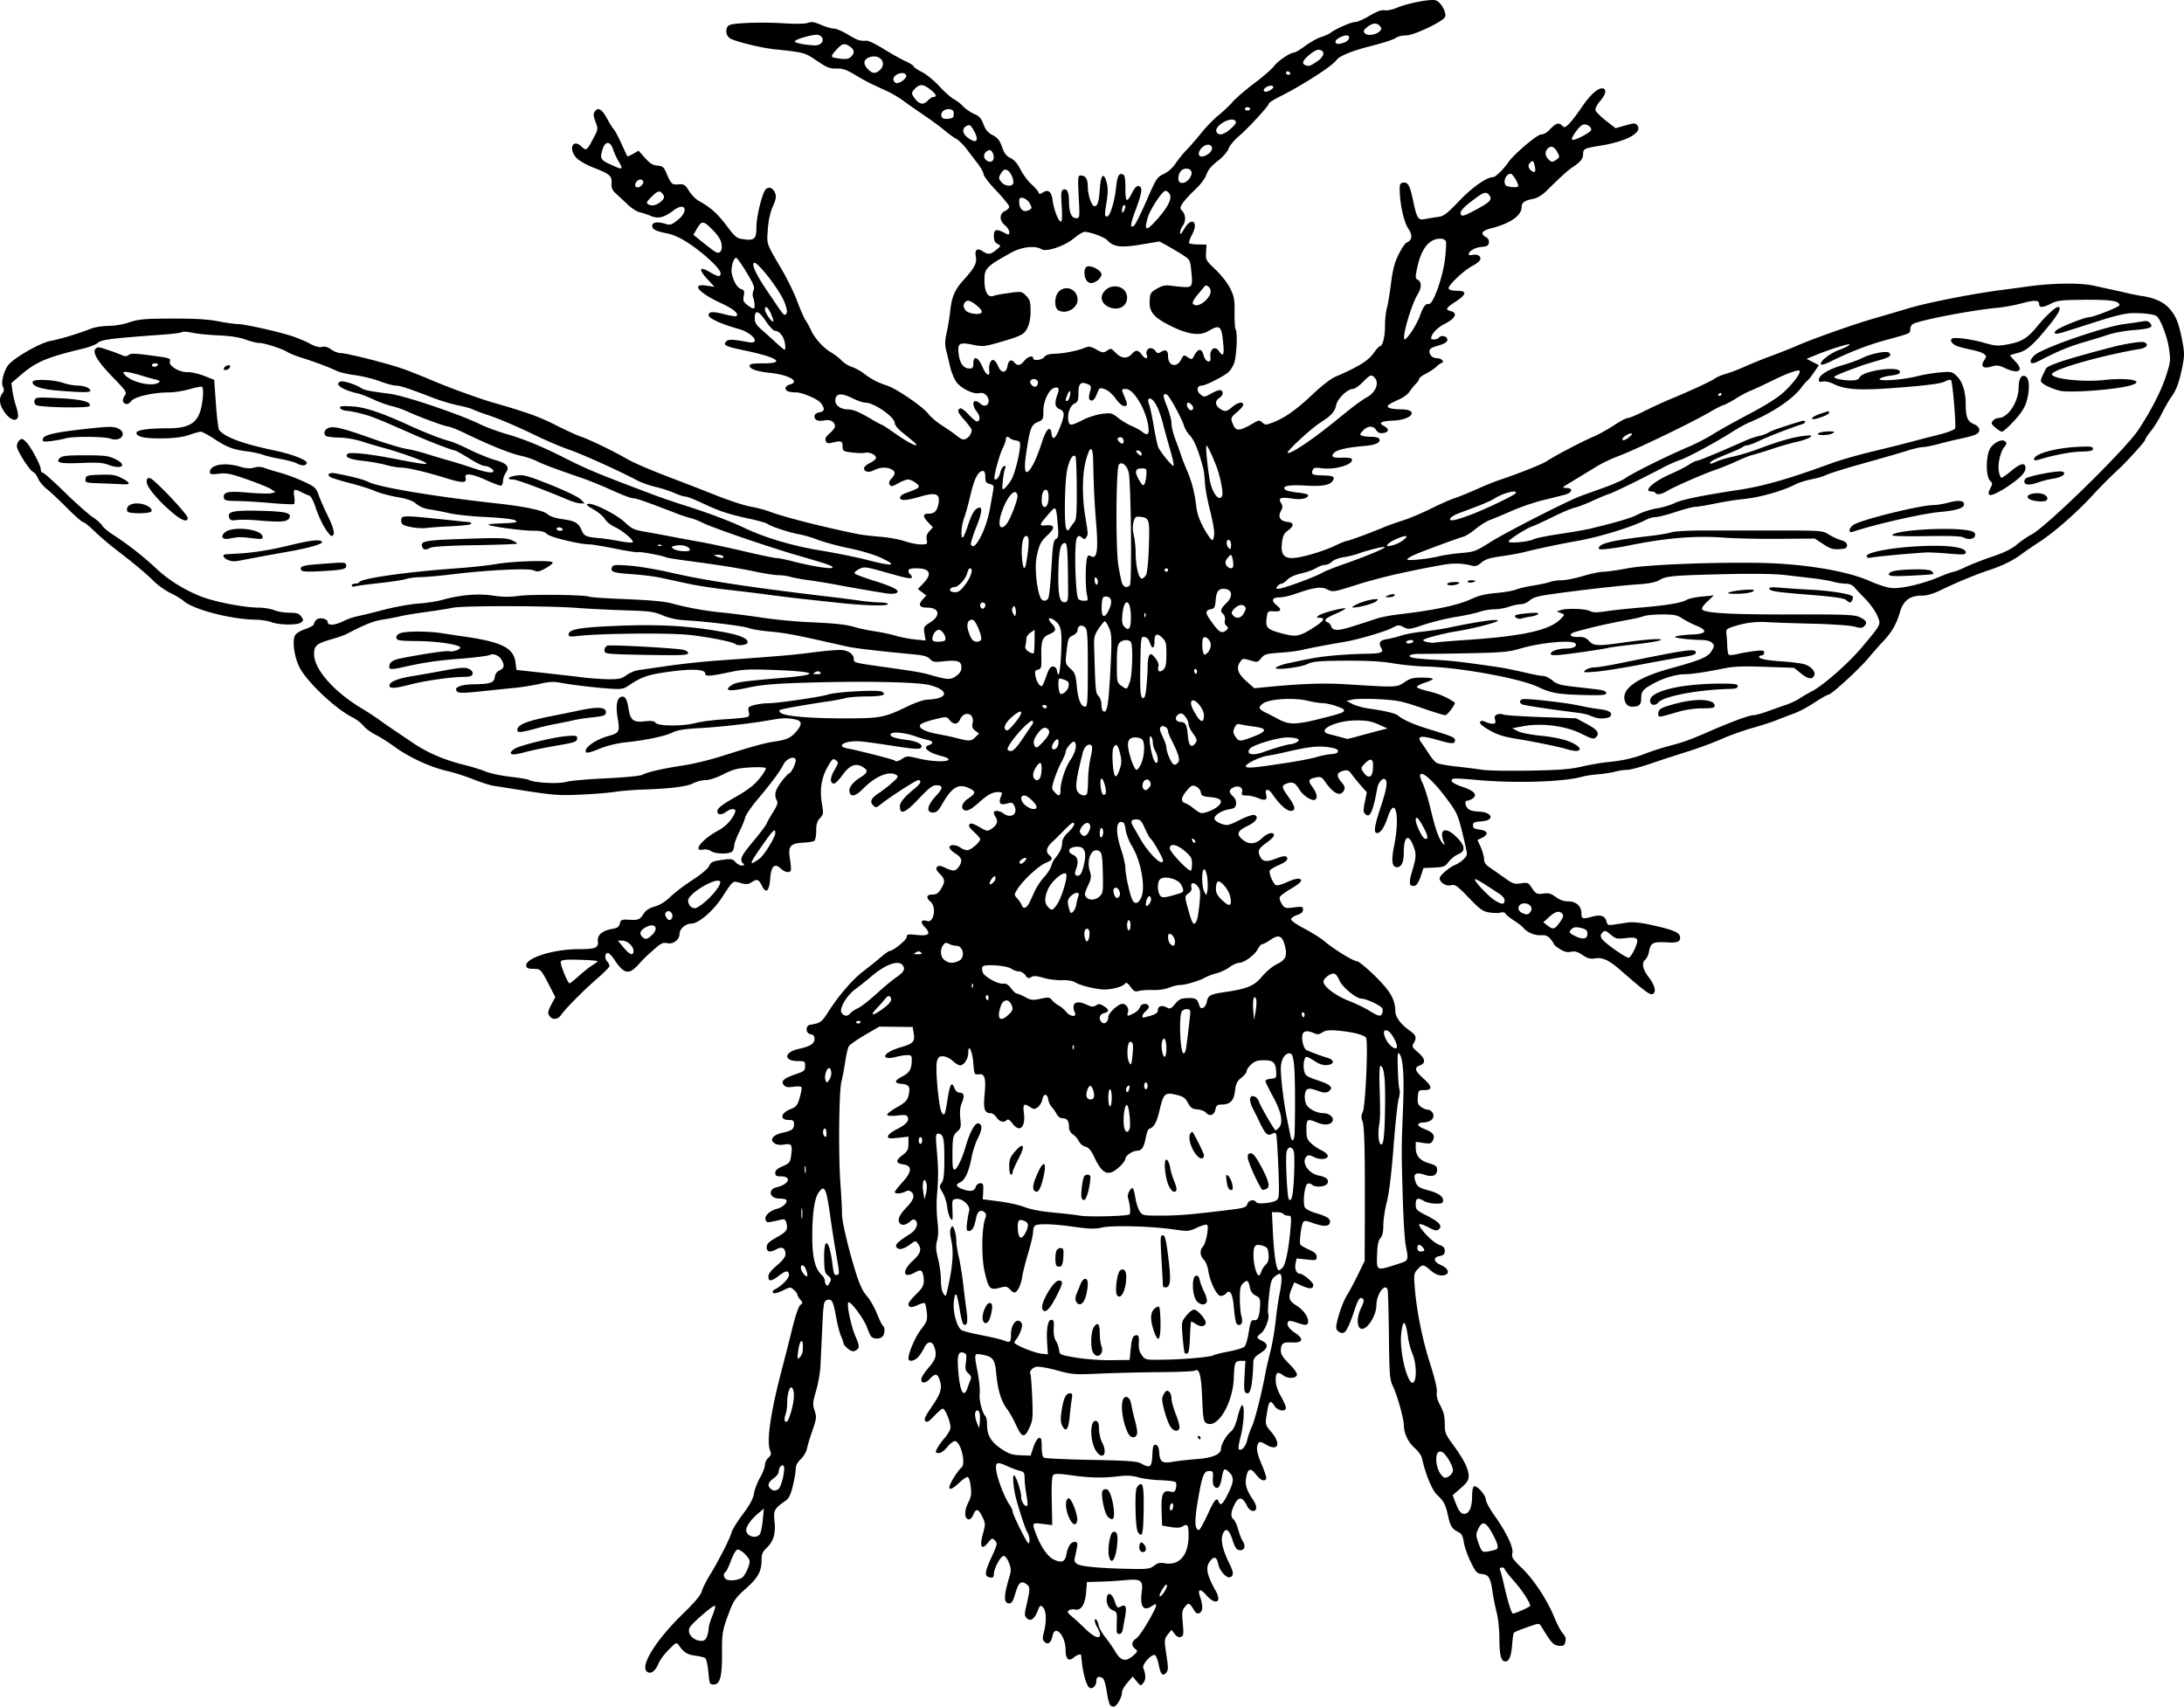 <svg xmlns="http://www.w3.org/2000/svg" viewBox="0 0 633.71 495.19" version="1.0"><path d="M322.13 494.78c-.29-.34-.74-2.15-1-4.01-.27-1.86-.77-3.57-1.13-3.8-1.16-.73-1.88-.44-1.88.76 0 1.5-1.24 2.61-2.11 1.89-.75-.62-1.72-3.94-2.06-7.04-.13-1.22-.25-2.28-.27-2.35-.08-.41-1.32 0-2.07.68-1.49 1.34-2.41.52-2.41-2.15-.01-4.19-3.1-7.56-3.79-4.12-.4 2.02-1.34 2.74-2.31 1.78-.61-.62-.65-1.12-.19-2.87.81-3.14.7-6.18-.27-7.15-.77-.77-.88-.69-1.63 1.2-.92 2.28-2.05 2.98-3.12 1.9-.62-.61-.64-1.14-.13-3.36 1.21-5.31 1.21-5.67 0-6.53-1.52-1.06-2.25-.39-3.22 2.97-.57 1.96-1.01 2.66-1.68 2.66-1.68 0-1.66-2.01.04-7.75.51-1.7.49-2.39-.11-3.97-.4-1.05-1.07-1.97-1.48-2.05-.86-.17-2.93 3.58-2.93 5.31 0 .85-.25 1.06-1.11.93-1.68-.24-1.6-1.42.42-5.84 1.73-3.78 1.79-4.08 1.01-4.87-.78-.78-.91-.74-2.03.65-1.84 2.3-2.51 1.15-1.48-2.55.78-2.8.77-3.05-.1-4.88-1.18-2.46-1.87-2.66-2.66-.75-.39.96-.93 1.47-1.43 1.38-1.21-.23-1.23-2.54-.05-4.86.86-1.69.99-2.54.71-4.74-.2-1.63-.57-2.69-.95-2.69-.34 0-1.44.78-2.45 1.74-3.08 2.89-3.74 1.98-1.33-1.83.8-1.25 1.69-2.42 1.99-2.6 1.5-.93-.15-7.71-1.87-7.71-.45 0-1.43.78-2.19 1.73-.77.95-1.82 1.73-2.36 1.73-.53 0-.97-.12-.97-.28 0-.6 1.2-2.52 2.55-4.06.77-.89 1.53-2.13 1.68-2.75.32-1.24-1.42-5.79-2.21-5.79-.27 0-1.38.95-2.47 2.1-1.55 1.66-2.09 1.98-2.57 1.51-.49-.48-.07-1.39 1.95-4.33 2.63-3.82 3.04-5.39 2.08-7.92-.62-1.61-1.24-1.6-2.75.02-1.37 1.48-2.79 1.32-2.38-.27.15-.55 1.14-2 2.2-3.2 1.99-2.27 2.32-3.65 1.42-6-.64-1.7-1.99-1.46-2.9.5-.38.82-1.15 1.98-1.7 2.6-1.12 1.22-2.83 1.5-2.83.45 0-1.72 1.97-6.27 3.67-8.49 1.72-2.24 1.87-2.68 1.66-4.84-.13-1.31-.38-2.53-.55-2.71-.18-.18-1.12.05-2.09.51-1.8.86-2.69.75-2.69-.34 0-.33 1.01-1.59 2.23-2.8 1.82-1.78 2.23-2.51 2.22-3.94 0-.97-.21-2.09-.47-2.5-.41-.65-.68-.63-2.18.18-3.42 1.84-3.8-.45-.56-3.43 2.33-2.14 2.71-3.35 1.53-4.96-.69-.94-.72-.94-2.12.09-2.02 1.5-3.38 1.83-4.06 1-.63-.75.21-1.59 3.91-3.95 1.78-1.14 2.5-2.98 1.54-3.94-.37-.37-.79-.3-1.41.23-1.36 1.17-2.48 1.41-3.11.65-.82-.99-.22-2.41 2.02-4.73 2.05-2.14 2.42-3.43 1.24-4.41-.52-.43-.98-.44-1.7-.06-1.17.63-3.04.71-3.04.13 0-.22 1-1.5 2.22-2.85 2.8-3.07 2.89-4.79.29-5.17-2.3-.34-2.38-1.09-.3-2.68 1.5-1.15 1.75-1.63 1.75-3.36v-2.02l-2.97.34c-2.49.28-2.98.21-2.98-.43 0-.41 1.08-1.3 2.39-1.96 2.82-1.43 3.79-2.46 3.36-3.58-.26-.68-.77-.76-3-.5-1.49.17-2.81.11-2.97-.14-.15-.26.92-1.15 2.39-1.99 3.12-1.79 3.54-2.25 3.93-4.27.38-2.01-.07-2.59-2.13-2.79-2.25-.21-2.18-.91.21-2.15 2.08-1.09 2.67-2.08 2.73-4.58.03-1.44-.11-1.61-1.33-1.61-.75 0-2.22.24-3.27.53-1.04.29-2.24.4-2.67.24-1.37-.53.6-2.02 3.97-3.01 3.74-1.09 4.26-1.64 3.87-4.06l-.3-1.85-4.84-.06-4.83-.06-4.21 2.44c-2.31 1.35-4.43 2.85-4.69 3.35-.27.5-.73 2.54-1.03 4.54s-.78 4.53-1.07 5.62c-.73 2.79-.91 21.44-.29 29.74.28 3.81.49 7.7.45 8.63-.07 1.99 1.85 10.16 4.03 17.11 1.09 3.46 2.03 5.46 3.15 6.7.89.98 2.21 3.28 2.95 5.12.73 1.83 1.53 3.46 1.77 3.61.64.39.54 2.39-.15 3.08-.78.78-2.62.77-3.27-.02-.29-.35-.83-1.52-1.21-2.61-.87-2.49-4.86-7.85-5.43-7.28-.55.55.82 7.03 2.09 9.9 1.22 2.76 1.23 3.42.04 4.05-.72.39-1.24.27-2.23-.51-.71-.56-1.29-1.25-1.29-1.53s-.32-1.21-.71-2.07c-.4-.86-1.06-3.44-1.48-5.74-.84-4.59-1.2-5.24-2.65-4.78-.89.28-1.01.95-1.33 7.86-.19 4.15-.43 9.17-.53 11.16-.09 1.99-.67 5.28-1.27 7.32-.99 3.34-1.04 3.91-.43 5.73.61 1.86.56 2.32-.64 5.81-.72 2.08-1.44 4.48-1.61 5.33s-.96 2.17-1.76 2.94c-.97.93-1.47 1.89-1.47 2.85 0 .8-.37 3.01-.83 4.91-.62 2.55-1.16 3.68-2.05 4.28-3.31 2.26-3.63 2.84-3.28 5.97.4 3.55-.27 5.83-2.27 7.75-1.2 1.14-1.48 1.83-1.48 3.57 0 3.26-1.04 5.13-4.63 8.3-2.74 2.42-3.47 3.43-4.53 6.19-2.2 5.75-2.35 6.59-2.31 12.41.05 6.81-.57 9.17-2.41 9.17-1.18 0-1.25-.18-1.56-3.66-.18-2.02-.6-3.83-.93-4.04-.33-.2-1.66-.51-2.94-.68-2.26-.3-3.29-.96-4.69-3-.64-.93-.76-.88-2.9 1.24-1.23 1.21-2.56 2.99-2.95 3.94-.89 2.13-1.98 3.09-3.04 2.68-2.86-1.09 1.74-8.88 9.94-16.86 3.57-3.47 5.29-5.52 5.62-6.69.25-.93 1.23-2.91 2.16-4.41 2.45-3.92 6.02-10.9 6.45-12.6.2-.8 1.66-3.18 3.25-5.29 2.04-2.71 3-4.47 3.24-5.98.19-1.18 1-3.28 1.79-4.68s1.43-3.07 1.43-3.73.44-1.57.99-2.04c.8-.69.89-1.07.48-2.14-1.05-2.77.19-11.22 3.5-23.75.79-3 2.12-8.24 2.96-11.64.9-3.69 1.85-6.45 2.33-6.81.75-.57.75-.68-.01-1.53-.46-.5-.83-1.14-.83-1.41 0-.28-.46-.92-1.01-1.42-.98-.89-1.07-.88-3.29.2-1.47.71-2.46.94-2.76.63-.31-.3-.06-.69.69-1.08 1.84-.95 3.89-3.06 3.89-4.01 0-1.48-.77-1.46-2.78.06-2.34 1.77-3.17 1.86-3.17.33 0-.79.81-1.84 2.48-3.25 1.66-1.4 2.48-2.47 2.48-3.24 0-1.72-1-2.32-2.48-1.5-1.95 1.08-2.97.91-2.97-.51 0-.98.56-1.56 2.77-2.8 3.04-1.72 3.44-2.28 2.96-4.2-.26-1.02-.56-1.24-1.42-1.04-4.31.98-4.29.98-4.61.15-.45-1.17 1.09-2.68 3.34-3.29 1.8-.48 3.23-1.96 2.56-2.64-.18-.17-1.03-.31-1.91-.31-2.87 0-3.51-2.66-.79-3.28 3.58-.83 4.5-3.16 1.26-3.16-1.36 0-1.68-.2-1.68-1.01 0-.72.62-1.28 2.15-1.93 2.01-.87 2.18-1.08 2.48-3.26.41-2.98.12-3.39-2.13-3.03-1.22.19-2.16.05-2.79-.42-1.4-1.04-.36-2.38 2.32-2.99 2.86-.65 3.42-1.06 3.42-2.51 0-1.01-.25-1.21-1.46-1.21-2.78 0-2.49-1.98.46-3.16 1.67-.67 1.99-1.08 2.66-3.35.42-1.43.64-2.78.5-3.02-.15-.23-1.21-.29-2.36-.11-1.6.24-2.25.12-2.76-.5-.94-1.13 0-1.98 3.46-3.15 2.46-.84 2.72-1.06 2.72-2.37 0-1.36-.12-1.44-2.08-1.44-4.22 0-4.11-2.56.16-3.51 3.45-.77 4.64-1.52 4.64-2.91 0-.86-.31-1.23-1.11-1.35-1.49-.21-1.6-2.55-.12-2.77 2.84-.43 3.33-.77 5.05-3.47 3.11-4.89 7.09-9.53 10.2-11.93 1.66-1.27 3.99-3.14 5.18-4.16 1.2-1.03 2.38-1.86 2.63-1.86 1 0 4.94-3.23 4.94-4.05 0-.79.33-.86 2.9-.59 3.56.37 4.23-.29 2.31-2.29-1.41-1.47-1.06-2.31.74-1.74 1.9.6 2.73-4.08.98-5.57-1.44-1.24-1.23-2.12.51-2.12 1.15 0 1.72-.36 2.47-1.61 1.3-2.12 1.25-2.77-.35-4.43-1.02-1.08-1.2-1.53-.74-1.98.45-.46.99-.4 2.34.25 2.31 1.1 3 1.05 3.92-.27 1.19-1.68.94-2.68-.96-3.85-.95-.59-1.73-1.39-1.73-1.78 0-.91 1.95-.88 3.19.06.53.4 1.43.73 2.01.73 1.02 0 3.72-2.34 3.72-3.22 0-.23-.82-1.18-1.82-2.09-1.32-1.21-1.67-1.81-1.27-2.21.39-.4 1.17-.18 2.84.8 2.18 1.28 2.35 1.3 3.52.53 1.58-1.03 1.99-2.12 1.27-3.29-.32-.5-.58-1.14-.58-1.42 0-.74 1.65-.61 2.76.23 2.13 1.61 4.29.25 3.25-2.04-.46-1.01-.81-1.21-1.69-.94-2.6.79-3.16.16-2.1-2.34.3-.7.11-.86-.96-.86-1.75 0-2.99.69-5.92 3.32-1.56 1.39-2.81 2.12-3.47 2.03-1.67-.24-1.31-2.13.66-3.46 2.33-1.58 2.35-2.09.16-3.08-3.02-1.36-4.9-.2-7.74 4.78-1.03 1.81-1.63 2.35-2.56 2.35-2.13 0-1.79-2 .83-4.84 2.11-2.29 2.12-3.08.03-3.09-1.03 0-2.2.92-5.09 3.98-3.92 4.16-5.42 4.74-5.42 2.12 0-1.18 1.32-2.73 4.63-5.44 1.41-1.15 1.73-2.14.68-2.14-.63 0-8.25 4.92-10.89 7.03-1.26 1.02-1.43 1.04-2.17.29-1.08-1.07-.61-2.07 1.66-3.57 1.03-.68 2.77-2.03 3.86-2.99 1.64-1.45 1.86-1.84 1.24-2.24-2.03-1.33-6.14.34-9.64 3.93-2.04 2.09-3.43 2.54-3.92 1.26-.49-1.27.63-2.94 2.96-4.41 2.4-1.52 2.52-2.14.62-3.22-1.94-1.09-3.68-.34-5.68 2.44-.98 1.36-2.07 2.47-2.42 2.47-1.27 0-1.25-1.64.05-3.86 1.26-2.14 1.28-2.28.42-2.91-.81-.59-1.04-.4-2.33 1.87-1.84 3.22-2.39 6.67-1.71 10.68.5 2.91.47 3.19-.55 4.27-.83.89-1.09 1.77-1.09 3.7 0 1.44-.26 2.7-.59 2.91-.33.2-1.83.43-3.34.51-3.46.19-4.2 1.01-3.77 4.14.56 4 .55 4.17-.4 4.37-.5.1-1.46-.33-2.13-.96-1.88-1.77-2.85-.83-3.15 3.08-.27 3.43-1.18 4.23-2.28 2.02-1.01-2.02-1.48-2.23-2.92-1.28-1.15.75-1.64.8-3.4.31-2.34-.65-1.99-.93-5.41 4.29-2.54 3.88-6.8 7.5-8.83 7.5-1.67 0-3.43 1.53-3.43 2.97 0 1.69-1.82 3.09-3.52 2.72-1.25-.28-1.83-.02-3.81 1.73-1.28 1.13-2.52 2.25-2.74 2.48-.23.24-1.15 1.23-2.06 2.2-2.64 2.84-4.04 2.5-6.81-1.66-.62-.93-1.38-1.77-1.69-1.88-.93-.3-1.26 1.43-.44 2.33.41.46.75 1.08.75 1.39s-1.5 1.86-3.34 3.45c-4.01 3.46-9.44 8.92-10.7 10.76-1.03 1.48-2.62 1.55-3.5.15-.43-.68-.29-1.36.63-3.09l1.18-2.23-1.86-3.6c-2.35-4.52-2.41-4.59-4.6-4.59-1.29 0-1.87-.23-1.98-.81-.45-2.26 7.68-4.88 15.16-4.9 5.01 0 5.84-.36 5.63-2.41-.18-1.74 1.39-3.02 4.27-3.49 1.38-.23 1.86-.58 2.1-1.53.27-1.13.5-1.22 2.74-1.1 2.7.14 3.09-.03 4.28-1.91.53-.84 1.63-1.52 3.12-1.94 1.49-.41 3.08-1.4 4.54-2.82 1.24-1.21 4.13-3.4 6.42-4.88 2.3-1.48 4.43-3.25 4.74-3.93.61-1.34.99-1.51 4.48-1.98 1.98-.27 2.47-.16 3.21.7.48.56 1.31 1.02 1.85 1.02.76 0 .85-.13.39-.6-1.1-1.1-.61-2.18 2.91-6.37 1.92-2.3 3.69-4.64 3.92-5.21.22-.56 1.09-2.1 1.92-3.41 1.16-1.82 1.4-2.6 1.04-3.28-.86-1.61-.5-3.04 1.36-5.49 1.01-1.32 2.01-2.4 2.22-2.4.51 0 1.89-2.72 1.89-3.73 0-1.51-2.62-.68-3.52 1.11-1.05 2.09-3.4 5.28-7.51 10.14-1.84 2.19-3.47 4.56-3.63 5.29-.15.72-.93 2.62-1.73 4.23s-1.45 3.4-1.45 3.99-.27 1.34-.59 1.66c-.83.83-4.96.75-6.13-.11-.56-.41-1.52-.59-2.32-.43-3.18.63-.28-3.04 4.33-5.5 2.29-1.21 4.18-3.26 4.98-5.38.42-1.1-1.14-1.19-2.53-.14-1.48 1.12-2.79.97-2.61-.3.12-.77 1.56-1.86 5.11-3.87 3.66-2.07 5.5-3.48 7.07-5.41 1.17-1.43 2-2.81 1.85-3.06-.16-.25-2.22-.33-4.6-.19-3.62.22-4.85.54-7.68 1.97-2.04 1.04-4.1 1.71-5.21 1.71-1.01 0-2.62.41-3.57.91-1.82.97-6.74 1.58-14.81 1.84-2.57.09-6.13.38-7.93.66s-6.28.64-9.96.8c-6.54.29-7.91.18-18.84-1.56-2.59-.41-5.48-.87-6.44-1.01-.95-.14-3.64-1.01-5.98-1.93-2.33-.92-5.68-1.98-7.43-2.36-4.57-1-10.95-3.91-14.97-6.83-1.91-1.39-4.54-3.06-5.86-3.72-1.31-.66-2.9-1.84-3.52-2.62-.63-.78-2.11-1.91-3.3-2.5-4.814-2.41-13.101-10.27-15.196-14.41-1.508-2.97-2.163-7.66-1.298-9.27.313-.59 1.629-1.39 3.035-1.86 1.365-.45 2.483-1.11 2.483-1.47 0-.35.331-.92.737-1.25.931-.78 3.227-.24 3.227.74 0 1.06 2.144.93 4.496-.27 1.086-.56 2.916-1.2 4.066-1.43s4.66-1.08 7.79-1.9c3.14-.82 7.61-1.63 9.93-1.79 2.33-.17 5.34-.62 6.69-1 5.29-1.5 10.51-1.97 14.83-1.33 2.97.44 5.05.47 7.74.09 3.67-.51 19.47-.31 20.39.26.27.16 5.09.48 10.72.7 6.89.28 11.21.68 13.21 1.24 4.42 1.22 9.86 2.2 14.87 2.67 2.45.23 7.47.88 11.15 1.43 3.68.56 9.59 1.14 13.13 1.3 8.35.37 11.39.69 14.13 1.52 1.23.37 3.79.9 5.7 1.19 1.91.28 4.58.85 5.95 1.26 1.36.41 3.87.9 5.59 1.08l3.11.32-.32-2.01c-.31-1.94-.25-2.06 1.72-3.3 3.1-1.96 2.56-4.25-.99-4.25-2.23 0-2.66-.83-1.25-2.38l1.04-1.15-1.23-.93-1.23-.93 1.61-1.67c2.65-2.74 1.93-4.34-1.96-4.34-1.74 0-2.38.2-2.38.72 0 .39.23.85.5 1.02s.49.54.49.83c0 .6-1.19.4-6.44-1.08-7.16-2.03-7.34-2.05-8.95-1.22-.82.42-1.36.97-1.21 1.22s2.81 1.24 5.9 2.21c5.7 1.77 7.65 2.92 6.03 3.55-.46.17-1.65.18-2.66.03-4.21-.66-11.02-1.84-14.72-2.55-2.18-.41-5.64-.98-7.69-1.25-2.05-.28-4.5-.73-5.45-1s-2.54-.49-3.54-.49c-.99 0-4.01-.47-6.69-1.03-5.01-1.05-10.06-1.86-19.9-3.17-3.09-.41-5.78-.85-5.99-.97-.74-.46-7.63-1.74-8.03-1.5-.22.14-3.2-.31-6.61-1s-6.75-1.25-7.42-1.25c-2.91 0-11.45-2.05-12.45-2.99-.8-.75-1.74-.98-4.03-.98-3.06 0-12.49-1.25-12.96-1.72-.14-.14.84-.3 2.18-.35 6.05-.24 6.58-.33 5.42-1-.53-.31-4.32-.72-8.42-.91s-8.9-.7-10.67-1.13c-1.78-.42-4.28-.91-5.58-1.08-1.47-.2-2.92-.8-3.88-1.6-1.12-.94-2.62-1.48-5.58-1.99-2.22-.38-5.05-1.14-6.27-1.68-1.23-.55-4.24-1.52-6.7-2.16-2.449-.64-5.083-1.41-5.849-1.7-1.841-.71-1.21-1.73.837-1.35 4.492.83 8.402 1.83 9.602 2.48 2.89 1.54 19.22 4.28 37.49 6.28 7.94.87 13.35 2.03 14.54 3.1.69.63 2.25 1.16 4.12 1.42 3.83.52 4.85 1.09 5.72 3.17.74 1.77 1.28 2.02 5.16 2.36 1.23.1 3.84.49 5.81.86 1.96.37 3.71.53 3.88.36.5-.5-2.8-3.33-5.16-4.43-1.18-.55-2.5-1.6-2.92-2.34s-1.9-1.99-3.3-2.79c-1.96-1.12-2.3-1.48-1.52-1.61 1.6-.26 8.21 3.08 10.64 5.37 1.94 1.83 2.69 2.19 5.7 2.7 1.91.33 5.26.95 7.44 1.37s6.08 1.15 8.67 1.6c2.59.46 8.41 1.7 12.94 2.77 4.52 1.06 8.7 1.93 9.28 1.93s2.68.42 4.66.94c4.89 1.27 10.49 2.22 11.33 1.92 1-.36-.59-.95-9.47-3.51-8.88-2.57-25.1-8.13-28-9.6-1.09-.55-2.65-1.16-3.47-1.35-.81-.19-2.6-.77-3.96-1.3-8.74-3.39-11.75-4.45-12.7-4.45-.59 0-3.3-1.01-6.01-2.26-2.72-1.24-6.76-2.89-8.97-3.65-7.71-2.65-11.17-3.95-13.05-4.89-1.04-.53-3.12-1.22-4.62-1.55-3.04-.66-8.89-3.01-15.65-6.28-2.48-1.2-4.88-2.18-5.34-2.18-.9 0-8.6-2.85-12.11-4.47-1.16-.54-3.12-1.21-4.34-1.48-1.22-.28-3.61-1.14-5.31-1.93s-3.65-1.55-4.33-1.7c-4.577-.98-7.182-2.73-5.213-3.48.797-.31 4.333.8 5.953 1.86.98.65 2.18.89 8.43 1.7 4.32.56 20.17 5.91 26.02 8.78 1.77.87 5.28 2.17 7.79 2.89 5.03 1.44 10.49 3.69 17.09 7.05 6.12 3.12 9.86 4.67 25.67 10.61 2.31.87 6.22 2.21 8.67 2.97 6.56 2.05 13.38 4.61 17.6 6.62 6.08 2.89 14.08 5.25 22.3 6.58 4.22.69 10.28 1.92 13.47 2.74 7.29 1.88 8.76 1.69 4.12-.53-2.1-1-5.8-2.14-9.38-2.87-3.25-.67-7.37-1.78-9.17-2.47-1.79-.69-4.26-1.41-5.49-1.62-2.66-.44-8.31-2.29-9.17-3.01-.34-.27-2.7-.95-5.26-1.5-6.11-1.32-8.77-2.2-13.62-4.51-2.21-1.05-4.44-1.92-4.96-1.92-.51-.01-1.94-.47-3.17-1.03-1.22-.55-3.67-1.35-5.44-1.76s-4.22-1.28-5.45-1.94c-5-2.67-15.96-7.62-19.63-8.87-2.16-.74-6.15-2.42-8.88-3.73-6.54-3.16-11.18-5.14-15.1-6.45-1.77-.59-3.6-1.29-4.07-1.54s-2.37-.77-4.22-1.15-4.93-1.3-6.84-2.03c-7.62-2.93-9.96-3.7-11.21-3.7-.72 0-2.8-.57-4.62-1.25-1.82-.69-5.03-1.48-7.12-1.76-2.1-.28-4.478-.83-5.296-1.21-2.332-1.11-6.644-2.73-10.126-3.81-1.754-.55-3.661-1.3-4.24-1.68-1.497-.98-6.698-2.659-8.289-2.673-.739-.007-2.523-.452-3.965-.989-1.754-.654-4.34-1.051-7.824-1.202-2.862-.124-6.278-.469-7.59-.767-1.313-.298-2.651-.376-2.974-.172-.323.203-2.706.522-5.295.709-15.115 1.088-18.064 1.454-19.07 2.366-.551.501-2.452 1.258-4.223 1.678-10.369 2.48-13.607 3.82-17.769 7.34l-3.148 2.67.303 2.23c.167 1.23.656 3.3 1.088 4.6.432 1.31.66 2.7.507 3.1-.53 1.38-2.252.77-3.776-1.33-1.614-2.23-1.866-4.1-.75-5.57.535-.71.578-1.18.176-1.93-.59-1.1.097-4.13 1.386-6.09 1.327-2.03 9.263-6.646 12.416-7.225 2.834-.521 7.92-2.06 11.797-3.571 1.09-.424 3.382-.782 5.092-.793 1.793-.013 4.312-.445 5.947-1.02 2.146-.755 4.226-1.014 8.537-1.065 9.861-.115 13.707.065 17.691.827 2.127.407 4.562.74 5.412.74 1.785 0 10.952 2.033 15.306 3.394 1.635.511 4.061 1.515 5.39 2.231 1.63.882 2.812 1.202 3.633.992.83-.2 1.671.03 2.643.75.785.58 2.05 1.06 2.81 1.06 1.811 0 13.801 3.05 18.231 4.64 1.91.68 5.37 2.05 7.68 3.04 5.29 2.26 14.11 5.49 18.34 6.7 9.66 2.76 13.32 4.08 18.18 6.55 2.95 1.49 6.25 3 7.34 3.35 2.08.66 9.51 4.24 12.89 6.22 2.3 1.35 7.33 3.5 14.48 6.2 2.78 1.06 8.15 3.14 11.92 4.64 3.78 1.49 8.19 2.93 9.81 3.19 1.62.27 4.17.94 5.67 1.5 4.29 1.61 15.34 4.41 25.52 6.49 1.09.22 3.97.56 6.39.75 2.42.2 5.63.78 7.14 1.29 1.5.52 3.62.95 4.7.95 1.87 0 1.95-.07 1.69-1.37-.18-.96.04-1.69.78-2.48l1.04-1.12-1.33-1.38c-1.71-1.79-1.68-2.58.1-2.58 1.73 0 2.49-.83 2.87-3.12.43-2.67-.9-3.14-5.22-1.85-1.87.55-3.99 1.01-4.71 1.01-1.84 0-1.65-1.24.3-1.97 3.4-1.26 3.85-1.49 3.85-1.96 0-.69-2.05-2.02-3.11-2.02-.5 0-1.79.5-2.88 1.12-1.69.96-2.03 1.01-2.43.38-.32-.52-.17-1.04.51-1.77 1.22-1.3 1.22-2.03.01-2.68-1.36-.73-3.31-.64-4.98.22-1.57.81-2.98.55-2.98-.55 0-.38.78-1.07 1.73-1.53.96-.45 1.74-1.11 1.74-1.46 0-.9-1.89-1.79-3.15-1.48-.59.14-2.29.1-3.79-.09-2.62-.32-2.73-.4-2.75-1.82-.03-1.57-.39-1.68-3.25-.98-.99.25-1.38.11-1.65-.59-.26-.66.06-1.25 1.17-2.18.84-.71 1.52-1.63 1.52-2.05 0-1.26-1.35-2.03-2.97-1.71-1.89.38-2.98-.04-2.98-1.16 0-.57.51-.97 1.48-1.17 1.52-.3 1.61-1.08.31-2.75-.86-1.1-5.34-3.01-7.07-3.02-.87 0-1.93-.14-2.36-.3-1.2-.46-.93-1.63.46-1.98 3.21-.8-.17-2.82-5.7-3.39-3.84-.4-5.95-1.14-5.95-2.07 0-.53.93-.69 4.01-.69 6.68 0 4.1-1.76-5.5-3.75-5.38-1.12-6.22-1.51-5.37-2.53.63-.768 1.83-.746 6.49.12 3.82.708 1.35-2.671-2.79-3.822-5.03-1.396-8.73-3.088-8.73-3.985 0-1.109 1.26-1.159 4.96-.198 1.49.385 2.87.595 3.08.465.93-.573-.83-2.113-4.17-3.642-6.73-3.079-9.18-5.916-4.51-5.216l2.34.35-2.11-2.288c-2.6-2.821-2.29-3.771.66-2.039 2.56 1.501 3.22 1.571 3.22.346 0-1.216-4.83-5.736-9.25-8.652-2.44-1.612-4.45-2.517-6.44-2.904-3.09-.599-4.14-1.145-4.14-2.156 0-1.008 1.44-1.285 3.49-.672 1.79.535 2.01.476 3.91-1.029 3.36-2.658 2.18-5.365-1.21-2.781-2.75 2.097-4.45 2.513-6.59 1.612-1.01-.422-2.48-.909-3.27-1.082-.8-.172-2.36-1.18-3.47-2.239a331.5 331.5 0 00-3.41-3.185c-1.07-.982-1.35-1.641-1.26-2.996.15-2.125-.55-2.717-5.29-4.53-1.9-.73-4.08-1.967-4.83-2.748-2.5-2.613-1.19-5.784 1.4-3.358 1.4 1.315 1.52 1.232 3.46-2.415 1.38-2.596 1.39-2.662.6-4.791-.68-1.835-.69-2.294-.12-3.067.92-1.236 2.09-.471 3.57 2.327.63 1.187 1.46 2.506 1.85 2.932.38.425 1.39 2.329 2.25 4.23.85 1.901 1.62 3.524 1.7 3.607s.85-.246 1.7-.731l1.55-.883 1.86 2.092c1.42 1.593 2.28 2.125 3.6 2.23 1.38.111 1.85.432 2.37 1.625 1.63 3.797 1.8 3.973 3.71 3.822 1.64-.13 1.93.046 3.1 1.9.71 1.124 1.97 2.415 2.8 2.869 3.37 1.855 5.46 3.711 8.08 7.19 2.58 3.434 2.9 3.683 5.05 3.978 3.06.419 3.63-.141 3.63-3.555 0-3.188 1.76-10.197 2.77-11.035.94-.782 2.11-.24 2.67 1.243.36.949.2 1.837-.69 3.854-.77 1.716-1.26 4.001-1.45 6.625-.31 4.458-.55 3.771 4.24 11.974 1.55 2.66 3.5 6.704 4.34 8.986.84 2.283 1.92 4.737 2.41 5.452.48.716 1.15 1.931 1.48 2.7.97 2.268 3.58 5.21 5.75 6.49 1.12.65 2.56 1.76 3.21 2.46.66.7 1.99 1.53 2.98 1.85.98.32 2.56 1.19 3.52 1.93 2.06 1.6 3.99 2.61 6.68 3.48 2.72.87 10.37 6.11 11.93 8.16.71.92 2.44 2.41 3.85 3.3s3.38 2.26 4.37 3.05c1.48 1.16 2 1.32 2.8.9.91-.5 1.59-1.57 1.59-2.55 0-.23-.89-1.46-1.98-2.72-2.11-2.43-2.32-2.95-1.42-3.51.32-.2 1.37.53 2.45 1.71 1.05 1.13 2.14 2.05 2.43 2.05 1.05 0 1.07-1.48.05-2.78-1.84-2.34-1.04-4.22 1.01-2.36 1.86 1.68 3.39-.76 1.6-2.54-.51-.51-1.24-.71-1.94-.53-1.65.41-5.24-1.33-6.62-3.21-.65-.9-1.48-2.88-1.82-4.4-.35-1.52-.87-3.7-1.16-4.85-.4-1.58-.36-2.84.17-5.202.38-1.715.83-4.511 1.01-6.213.41-3.935 1.32-6.109 3.67-8.709 3.4-3.759 4.12-5.094 3.77-6.96-.39-2.079.36-2.677 2-1.599 1.59 1.041 2.2.975 3.91-.417 1.42-1.161 1.42-1.173.37-1.735-.77-.41-1.06-1.037-1.06-2.283 0-1.955.67-2.168 3-.961 1.38.713 1.46.701 1.46-.211 0-.533-.56-1.407-1.24-1.943-1.66-1.311-1.66-3.384 0-4.144.68-.31 1.24-.877 1.24-1.259 0-.383-1.67-2.451-3.71-4.598-2.05-2.146-3.72-4.306-3.73-4.8 0-.495-.77-1.903-1.71-3.129-.95-1.227-2.45-3.194-3.34-4.372-.9-1.178-2.26-2.473-3.02-2.878-.77-.405-2.22-1.456-3.23-2.337-1-.88-3.61-2.808-5.79-4.284-2.18-1.475-4.97-3.423-6.19-4.327-1.23-.905-3.24-2.108-4.47-2.674l-4.46-2.066c-1.22-.571-3.57-1.854-5.21-2.853-2.37-1.439-3.46-1.805-5.28-1.765-1.94.043-2.79-.292-5.68-2.256-3.55-2.403-3.59-2.415-12.32-3.334-3.75-.394-10.91-2.132-12.73-3.09-1.11-.584-1.57-2.166-.95-3.317.42-.789 1.28-.977 5.6-1.217 2.81-.156 7.67-.12 10.8.081 3.51.225 6.2.176 7.01-.127 1.02-.385 1.84-.258 3.81.586 1.37.593 3.05 1.077 3.71 1.077.67 0 2.51.781 4.09 1.735 2.83 1.705 3.44 1.904 5.42 1.784.55-.033 2.78 1.052 4.96 2.41s5.02 2.949 6.31 3.535c1.3.586 2.36 1.258 2.36 1.492 0 .235 1.09.977 2.41 1.65 1.33.674 3.62 2.542 5.08 4.153 1.47 1.611 3.34 3.273 4.16 3.694.81.42 2.04 1.37 2.72 2.111s2.11 1.721 3.16 2.177c1.54.66 2.09 1.274 2.74 3.015.6 1.631 1.28 2.436 2.67 3.169 1.47.773 2.05 1.501 2.72 3.428.65 1.86 1.24 2.63 2.47 3.219 1.08.522 2.02 1.594 2.86 3.284.69 1.38 2.1 3.29 3.14 4.244s1.99 2.044 2.11 2.422c.19.569.41.577 1.26.045 1.62-1.015 2.48-.313 2.85 2.326.37 2.768 1.7 6.11 2.42 6.11.31 0 .39-1.643.2-4.487-.24-3.765-.17-4.535.47-4.781 1.09-.416 1.64.73 1.65 3.413.01 3.19.72 4.864 2.05 4.864 1.07 0 1.08-.065.77-6.195-.29-5.726-.25-6.195.57-6.195 1.42 0 2.07 1.044 2.07 3.336 0 2.316 1.13 5.585 1.93 5.585.91 0 1.29-1.22 1.54-4.917.29-4.252 1.15-5.122 1.99-2.009.4 1.489.4 3 .02 5.455-.66 4.294-.66 4.444.13 4.444.81 0 2.14-4.228 2.57-8.209.37-3.496.83-4.443 1.93-4.021.63.243.79 1.075.79 4.067 0 4.139.39 4.36 2.02 1.16.68-1.335 1.28-1.925 1.85-1.811 1.2.241.99 1.9-.91 6.964-1.57 4.209-1.68 5.529-.37 4.44.35-.289 1.96-3.549 3.58-7.245 2.79-6.385 3.03-6.766 4.98-7.681 1.24-.585 2.59-1.784 3.43-3.058.77-1.152 2.2-2.925 3.2-3.94.99-1.015 2.91-3.236 4.28-4.937 1.36-1.701 3.59-3.987 4.95-5.082 1.37-1.094 3.22-2.847 4.12-3.895.9-1.049 3.73-3.484 6.3-5.412 2.56-1.929 5.13-4.165 5.7-4.971 1.04-1.46 4.74-3.946 5.88-3.946.33 0 1.76-.865 3.18-1.922s3.47-2.2 4.56-2.541c1.09-.34 2.32-.886 2.73-1.213 1.41-1.133 6.19-3.237 7.18-3.162.55.042 2.41-.763 4.13-1.788 2.2-1.303 3.53-1.79 4.42-1.619.71.135 2.29-.186 3.51-.713 2.99-1.28 9.67-2.594 11.22-2.206 1.65.415 3.57 4.002 2.7 5.05-1.26 1.526-9.09 5.152-11.12 5.155-1.1.002-2.44.304-2.98.672-.9.615-3.23 1.367-8.41 2.71-4.57 1.183-8.14 2.691-8.82 3.715-1.1 1.685-9.83 7.315-16.58 10.696-1.7.854-3.1 1.745-3.1 1.979 0 .657-5.89 7.073-8.67 9.444-1.36 1.162-2.73 2.815-3.03 3.672-.32.905-1.64 2.398-3.15 3.558-1.79 1.378-2.8 2.6-3.26 3.931-.4 1.161-1.73 2.933-3.35 4.443-1.48 1.382-3.08 3.132-3.56 3.888-.81 1.274-.82 1.442-.07 2.269 1.01 1.111 1.04 3.045.08 4.314-.4.53-.73 1.408-.73 1.954-.01.693.32.397 1.11-.987 2.15-3.803 4.39-2.302 2.34 1.568-.63 1.189-1.01 2.3-.84 2.469s1.37.332 2.68.363l2.36.056-.13 2.248c-.14 2.163-.03 2.353 2.79 5.038 1.66 1.585 3.5 3.947 4.24 5.469 1.13 2.318 1.3 3.251 1.24 6.934-.04 2.34.1 4.544.32 4.897.62.995.25 8.166-.51 9.986-.37.9-1.09 1.99-1.59 2.43-1.4 1.24-6.63 3.88-7.68 3.88-1.47 0-1.73 1.51-.45 2.55 1.1.89 1.17.88 3.18-.26 1.14-.65 2.34-1.08 2.68-.95.94.35.74 1.55-.37 2.25-1.3.81-1.26 2.12.11 3.08 1.49 1.04 1.97.98 3.65-.47 1.54-1.32 3.18-1.64 3.18-.62 0 .34-.83 1.32-1.85 2.17-1.67 1.41-1.8 1.69-1.36 2.93.97 2.72 1.79 2.76 6.16.24 1.57-.91 1.77-.92 2.59-.18s1.05.74 3.03-.02c3.49-1.33 6.93-3.76 11.57-8.18 2.55-2.42 5.3-4.55 6.61-5.1 6.32-2.69 9.54-4.66 10.98-6.73.81-1.16 1.65-2.1 1.86-2.1.84 0 1.54-2.677 1.54-5.854 0-1.829.23-4.104.51-5.056.29-.953.83-4.185 1.21-7.183.53-4.176 1.05-6.183 2.24-8.575.85-1.718 1.88-3.25 2.28-3.404 1.64-.628 1.84-2.134.54-4.045-1.27-1.868-2.41-6.848-2.51-10.987-.05-1.934.09-2.25 1.03-2.384 1.37-.196 1.93.838 2.88 5.358 1.05 4.997 1.46 5.627 3.39 5.222.86-.182 2.5-.449 3.65-.594 1.84-.233 2.57-.775 6.28-4.649 3.86-4.028 7.98-6.917 9.86-6.917.67 0 3.11-2.373 4.38-4.257 1.56-2.327 8.38-8.133 9.55-8.133.66 0 1.72-.567 2.36-1.259 1.85-1.992 2.72-2.327 3.64-1.404.74.741.9.715 2.02-.334.66-.625 2.24-2.666 3.51-4.535 2.56-3.793 4.73-5.85 6.16-5.85 1.45 0 1.19 1.688-.57 3.686-.84.956-1.45 2.123-1.36 2.594.09.47 1.45 1.851 3.01 3.068l2.85 2.213 2.85-.804c2.64-.744 2.9-.743 3.47.012 1.55 2.046-3.12 4.62-10.56 5.825-4.84.784-5.18.94-5.18 2.422 0 1.368-.72 2.288-2.97 3.803-1.59 1.069-3.08 2.415-7.93 7.178-.99.972-2.48 1.842-3.47 2.03-2.59.489-3.47 1.088-3.47 2.368 0 2.532-3.3 4.819-9.05 6.267-2.51.632-3.01 1.568-1.33 2.472.66.349.97.936.87 1.628-.12.872-.54 1.112-2.13 1.242-1.88.152-3.72 1.219-3.72 2.156 0 .235.5.31 1.11.166 1.43-.334 2.59.411 2.21 1.41-.17.424-1.15 1.209-2.18 1.744-2.55 1.316-7.25 5.765-6.97 6.587.14.418 1.03.662 2.41.662 2.96 0 2.86 1.026-.3 3.094-2.94 1.923-3.19 2.382-1.51 2.803 2.14.536 1.4 2.121-1.71 3.692-2.24 1.133-3.96 2.982-3.96 4.255 0 .487 1.91.303 2.23-.215.45-.741 2.08-.598 2.39.212.35.907-.4 1.451-3.01 2.2-1.46.41-2.11.87-2.11 1.47 0 1.2.97 2.07 2.3 2.07 1.26 0 2.18 1.06 1.19 1.39-.35.12-1.05.62-1.55 1.12s-1.81 1.37-2.91 1.94c-1.1.56-2 1.24-2 1.5 0 .27-.43.92-.96 1.45-.53.52-1.35 1.55-1.83 2.28-.48.74-1.88 1.77-3.12 2.3-1.23.53-2.55 1.21-2.92 1.53-.96.79.4 1.27 3.69 1.32 5.14.07 3.11 3.01-2.24 3.25-3.74.16-4.61.66-2.82 1.6 1.61.84 1.44 1.82-.35 2.03-.89.1-1.5-.17-1.94-.87-.85-1.36-2.45-1.29-3.81.15-.97 1.04-1.01 1.22-.29 1.49.44.17 1.67.31 2.72.31s2.06.24 2.23.52c.66 1.07-.87 1.86-4.11 2.13-5 .41-8.01 1.08-8.91 1.98-1.14 1.13-.45 1.55 2.35 1.43 1.33-.06 2.55.1 2.71.35.92 1.5-4.64 3.25-8.64 2.72-1.95-.26-2.4-.17-2.68.55-.47 1.25-.08 1.45 2.96 1.52 3.06.08 3.62.38 2.87 1.56-.82 1.3-3.07 1.69-8.12 1.39-4.7-.27-6.72.15-5.67 1.19.28.28 1.89.66 3.59.84 1.69.17 3.07.5 3.07.73 0 .99-2.04 1.43-4.67 1.02-3.26-.51-4.12-.16-3.2 1.3.53.85.52 1.26-.06 2.33-.91 1.71-.17 2.92 1.91 3.13 1.96.19 2.02 1.19.15 2.52-1.15.82-1.48 1.5-1.73 3.6-.37 3.15.46 4.38 2.97 4.38 2.33 0 8.64-1.81 12.24-3.51 1.67-.8 3.28-1.45 3.55-1.45.54 0 6.93-2.35 10.65-3.92 1.23-.52 3.79-1.44 5.7-2.04 1.91-.61 5.59-2.16 8.18-3.45 2.58-1.29 5.6-2.62 6.69-2.96s3.99-1.52 6.44-2.61 5.35-2.27 6.44-2.63c5.14-1.68 12.77-4.71 14-5.56 2-1.38 10.36-5.77 13.51-7.09 1.5-.63 4.17-2.11 5.94-3.28 1.77-1.18 3.59-2.14 4.05-2.14s2.58-.88 4.71-1.96c2.14-1.07 5.33-2.55 7.1-3.29 6.24-2.59 12.16-5.32 13.39-6.17.68-.48 2.18-1.12 3.34-1.43 1.15-.31 3.6-1.25 5.44-2.08 1.85-.84 5.36-2.26 7.82-3.16 2.45-.91 5.57-2.14 6.94-2.74 4.73-2.096 16.47-6.259 22.79-8.085 2.46-.708 7.09-2.07 10.3-3.026 5.4-1.611 18.69-4.203 26.87-5.244 1.91-.243 5.15-.675 7.19-.961 7.38-1.033 15.33-1.134 19.33-.246 2.04.454 4.61 1.014 5.7 1.245s2.98.659 4.21.953c1.23.293 3.12.66 4.21.816 3.41.488 6.16 1.756 7.76 3.573 1.96 2.237 2.7 4.035 3.71 9.071.7 3.484.73 4.544.2 7.334-.87 4.56-1.83 7.31-3.2 9.13-.64.86-1.89 3.01-2.77 4.78-.88 1.78-2.36 4.16-3.28 5.29-.92 1.14-1.67 2.29-1.67 2.57 0 .42-5.17 6.14-7.62 8.42a138.27 138.27 0 00-7.75 7.78c-4.26 4.66-10.95 10.54-14.94 13.14-2 1.3-4.65 3.11-5.87 4.03-2.31 1.71-5.58 3.28-9.42 4.51-3.17 1.02-9.58 3.68-13.56 5.63-2.33 1.14-4.09 1.66-5.64 1.66-3.44 0-5.35 1.43-6.31 4.72-.99 3.44-2.41 5.92-4.78 8.42-1.04 1.09-2.96 3.27-4.27 4.84-2.79 3.34-10.89 10.77-11.74 10.77-.32 0-2.13 1.03-4.03 2.28-1.89 1.26-4.56 2.68-5.92 3.16-1.36.49-3.59 1.34-4.96 1.89-1.36.56-4.59 1.61-7.18 2.33-2.59.73-6.61 2.17-8.92 3.2-2.32 1.04-6.89 2.72-10.16 3.74s-8.14 2.61-10.81 3.53-5.57 1.67-6.45 1.67c-.87 0-2.36.23-3.31.5-.96.28-3.18.62-4.96.77-1.77.15-3.89.47-4.7.71-5.03 1.47-18.94 1.96-29.74 1.03-7.76-.67-8.18-.66-8.18.18 0 .42 1.26 1.12 3.18 1.76 3.38 1.12 4.4 2.28 2.95 3.34-.48.35-1.16.64-1.51.64-.83 0-.84 1.04-.01 2.17.44.61 1.44.92 3.27 1.01 4.19.21 4.72 2.6.63 2.86-1.93.13-2.31.31-2.31 1.14 0 .79.41 1.04 1.98 1.24 2.35.29 2.65 1.4.65 2.36l-1.33.64.95 2.09c.52 1.15.95 2.71.96 3.45.01 1.01.48 1.68 1.87 2.6 1.02.69 2.95 2.04 4.29 3 2.17 1.56 2.67 1.72 4.54 1.44 1.93-.29 2.18-.2 3.01 1.1 1.24 1.95 1.66 2.16 3.64 1.86 1.36-.21 2.11.01 3.45 1 1.13.85 2.34 1.28 3.59 1.28 2.32 0 3.87 1.38 3.87 3.46 0 1.65.31 1.74 3.11.97 2.4-.67 3.74-.23 4.14 1.34.28 1.14.48 1.23 2.23.96 1.05-.16 2.85-.43 3.99-.6 1.26-.19 3.64.03 6.07.55 6.46 1.39 8.63 2.19 8.98 3.31.48 1.5-.45 2.08-3.1 1.93-4.74-.27-5.31-.01-5.81 2.66-.17.92-.64 1.94-1.04 2.28-1.19.99-.84 2.8 1 5.22 1.83 2.39 2.24 4.38 1.01 4.85-.7.27-2.62-1.17-8.96-6.72-3.62-3.17-5.41-4.03-7.63-3.67-1.43.22-2.2.02-3.67-.98-1.41-.95-2.21-1.18-3.32-.94-1.05.23-1.95.02-3.2-.75-.95-.59-1.74-1.22-1.75-1.4s-.47-.88-1.02-1.55c-.77-.91-1.43-1.18-2.71-1.1-1.82.13-4.07-.82-5.2-2.18-.39-.46-1.6-1.4-2.69-2.08-1.1-.69-2.17-1.56-2.4-1.94-.25-.43-.79-.57-1.41-.38-.55.18-2.01.17-3.24-.01-1.98-.3-2.7-.81-6.07-4.29-3.41-3.54-3.97-3.92-5.16-3.62-1.42.35-3.29-.81-3.29-2.05 0-.76 2.73-3.11 4.45-3.84 1.78-.75 3.49-2.36 3.47-3.27-.01-.43-.64-3.27-1.39-6.31-1.32-5.28-1.54-5.74-5.01-10.33-4.94-6.54-8.9-8.86-6.44-3.76.57 1.17 1.6 4.51 2.29 7.41 1.39 5.86 2.45 8.86 3.54 9.98.64.65.68.62.33-.25-1.53-3.85.39-4.76 3.53-1.68 2.7 2.65 2.86 4.17.56 5.13-.88.37-2.11 1.35-2.72 2.18-1.01 1.36-1.41 1.52-4.21 1.65l-3.1.15-.82 2.48c-.5 1.49-1.16 2.55-1.67 2.65-1.65.33-1.84-.69-.78-4.25 1.24-4.17 1.27-4.98.24-7.56-1.37-3.42-2.67-2.43-2.67 2.05 0 2.92-.67 4.38-1.99 4.38-1.45 0-1.69-1.91-.79-6.35 1.74-8.6.3-14.75-1.9-8.11-.96 2.87-2.07 4.55-3.03 4.55-1.12 0-.87-1.81 1.02-7.58 1.82-5.57 2.1-7.5 1.16-8.08-.65-.4-1.86 1.04-2.14 2.53-1.32 7.12-2.18 8.95-3.55 7.58-.55-.55-.56-1.19-.09-3.47l.59-2.79-1.7-1.93c-.94-1.07-2.15-2.55-2.7-3.31-.83-1.15-1.22-1.32-2.39-1.02-1.96.5-2.14 1.44-.64 3.23 1.03 1.22 1.19 1.73.78 2.49-1.03 1.93-3.08.93-5.62-2.75-.78-1.14-1.17-1.3-2.46-1.05-2.27.46-2.44.91-1.07 2.77 1.29 1.75 1.59 3.2.76 3.71-.84.52-3.52-1.23-4.53-2.95-1.17-1.98-2.01-2.38-3.67-1.75-1.61.62-1.56 1.02.5 3.9 2.05 2.84 2.22 4.03.6 4.03-1.18 0-3.27-1.92-5.26-4.84-1.22-1.77-2.28-1.68-1.82.15.4 1.58-.27 1.85-2.37.97-.97-.41-2.47-.74-3.33-.74-1.32 0-1.52-.16-1.3-.99.34-1.33-.96-2.04-2.47-1.36-1.41.65-1.45 1.42-.13 2.62.63.57.96 1.39.87 2.17-.12 1.03-.49 1.32-1.97 1.56-2.32.37-4.48 1.78-4.28 2.8.08.43.97 1.07 1.98 1.41 1.72.6 2.04.53 5.33-1.11 1.93-.97 3.86-1.62 4.28-1.45 1.39.53.5 2-1.92 3.14-3 1.43-3.41 2.41-1.64 3.92 1.87 1.62 3.88 1.5 5.75-.32 1.56-1.53 3.47-1.99 3.47-.84 0 .36-1 1.36-2.23 2.22-2.26 1.59-2.62 2.42-1.75 4.04.77 1.45 1.85 1.56 4.56.49 1.63-.64 2.72-.83 3.02-.53.72.72.06 1.43-2.32 2.48-1.18.52-2.29 1.19-2.47 1.48-.43.69.96 3.98 1.82 4.31.37.15 1.86-.29 3.31-.96 2.56-1.18 4.22-1.24 3.85-.13-.1.3-1.46 1.3-3.03 2.21-1.56.92-2.95 1.96-3.09 2.33-.14.36.13 1.26.61 1.99.82 1.24 1.03 1.3 3.51.99 2.41-.3 2.64-.25 2.64.66 0 .69-.53 1.16-1.74 1.56-.95.32-1.73.88-1.73 1.25 0 .38 1.75 1.6 3.9 2.71 2.14 1.12 4.76 2.77 5.82 3.67 2.72 2.31 8.31 5.75 9.35 5.75.48 0 2.85 1.93 5.25 4.28 4.5 4.41 5.88 6.8 5.93 10.31.02 1.66 1.68 3.85 4.31 5.67 1.74 1.21 1.96 1.98 1 3.57-.56.91-.42 1.19 1.23 2.6 2.16 1.83 2.38 3.14.62 3.8-1.77.68-1.54 1.53 1.04 3.86 2.58 2.31 2.63 3.33.16 3.33-1.63 0-1.7.08-1.84 2.06-.12 1.68.06 2.2.98 2.85.62.43 1.51.79 1.99.79.47 0 1.08.41 1.35.92.73 1.35-.42 2.64-2.43 2.74-2.43.12-2.35 1.02.18 1.99 2.43.93 3.05 1.85 2.26 3.33-.45.84-.85.93-2.73.65l-2.2-.33v1.68c0 2.39 1.18 3.76 3.87 4.55 1.9.55 2.33.89 2.33 1.81 0 1.75-1.3 2.29-3.62 1.52-2.42-.79-3.27-.38-2.82 1.39.48 1.91 1 2.36 3.6 3.05 3.1.82 4.57 1.78 4.57 2.98 0 .82-.33.97-2.1.96-1.16-.01-2.67-.34-3.35-.73-1.94-1.11-2.48-.91-2.48.92 0 1.55.23 1.77 3.26 3.31 3.58 1.82 4.59 2.99 3.43 3.95-.58.48-1.12.4-2.73-.44-3.63-1.89-3.89-1.28-.86 2.06 1.16 1.27 2.83 2.57 3.72 2.88 1.22.42 1.61.84 1.61 1.76 0 .94-.32 1.26-1.51 1.5-1.96.39-1.77 1.66.37 2.6 2.65 1.17 2.73 3.02.14 3.02-.9 0-2.09-.56-3.14-1.48-2.04-1.8-2.31-1.82-3.76-.29-1.05 1.13-1.11 1.49-.8 5.33.53 6.79 2.22 15.12 4.49 22.21 1.37 4.27 2.06 7.23 1.9 8.18-.16 1 .18 2.26 1.04 3.87.94 1.76 1.27 3.12 1.27 5.21 0 2.63.18 3.08 2.54 6.29 3 4.09 4.37 6.87 4.39 8.91.01 1.17-.49 1.93-2.31 3.52l-2.33 2.03.86 2.27c1.01 2.64 1.85 3.48 3.02 3.03 1.14-.44 1.76-2.24 1.76-5.15 0-1.33.23-2.55.5-2.72.76-.47 3.46 2.49 3.47 3.8.01.64 1.13 2.72 2.49 4.62 3.52 4.94 5.62 9.37 5.21 10.99-.28 1.13.09 1.7 2.8 4.33 3.52 3.4 7.35 9.25 9.45 14.42.78 1.91 1.87 3.96 2.44 4.56.74.79.93 1.44.69 2.38-.27 1.11-.55 1.27-1.91 1.14-1.56-.15-2.18-.83-5.11-5.67-.47-.77-.77-.82-2.23-.32-3.09 1.03-5.39 1.93-5.67 2.21-.15.16-.38 1.66-.5 3.34-.25 3.38-.88 5-1.97 5-1.25 0-1.73-1.81-1.74-6.54 0-2.54-.35-5.95-.78-7.59-.42-1.63-.97-4.36-1.21-6.06-.58-4.09-1.12-4.99-3.08-5.18-1.45-.14-1.78-.49-3.27-3.54-.91-1.87-1.8-4.43-1.99-5.69-.23-1.65-.62-2.45-1.38-2.83-2-.99-2.49-1.72-3.13-4.57-.79-3.57-1.24-4.47-3.23-6.32-1.47-1.38-3.4-6.06-4.42-10.73-.16-.72-1.11-2.02-2.1-2.9-1.88-1.64-3.09-4.2-3.13-6.56-.03-1.97-1.9-8.68-3.14-11.28-.98-2.07-1.07-3.15-1.2-14.87-.08-6.95-.25-12.92-.38-13.26-.75-2.02-3.22 1.38-3.24 4.48-.03 3.48-3.25 8-4.79 6.72-.97-.81-.79-3.66.38-5.95.68-1.34.86-2.19.53-2.51-.83-.84-1.44-.02-2.55 3.43-1.17 3.61-2.22 5.87-2.93 6.31-.66.41-1.91-.17-2.25-1.05-.41-1.08 1.56-7.38 3.04-9.73.69-1.09 2.13-3.79 3.2-5.99l1.95-4.01.05-12.14c.07-19.66-.1-26.93-.68-28.4-.41-1.05-.39-1.71.1-2.72.77-1.58 1.59-20.23.95-21.45-.45-.87-4.12-1.79-8.58-2.15-2.14-.17-3.23-.03-4.11.55-.96.63-1.44.67-2.44.22-1.82-.84-3.03-.69-3.31.39-.37 1.42.3 4.1 1.14 4.52.95.48 4.29 1.71 6.18 2.28 2.04.61 1.94 1.86-.17 2.06-1.14.11-2.25-.23-3.58-1.11-1.06-.7-2.13-1.27-2.38-1.27-.67 0-1.09 2.17-.75 3.88.33 1.64.52 1.77 4.9 3.27 3.04 1.05 3.69 1.95 2.11 2.95-.66.41-1.44.34-3.2-.3-1.69-.6-2.51-.69-2.98-.3-.77.63-.84 3.07-.13 4.4.68 1.26 3.05 2.45 4.88 2.45 1.7 0 3.12 1.18 2.71 2.25-.44 1.14-2.33 1.37-4.37.51-3.01-1.25-3.23-1.11-3.23 1.97 0 2.36.19 2.93 1.36 4.02.75.7 2.14 1.63 3.1 2.08.95.46 1.73 1.16 1.73 1.56 0 1.04-2.35 1.21-4.1.3-1.09-.56-1.59-.6-2.02-.18-1.68 1.69.44 5.01 3.57 5.6 2.24.42 3.17 1.41 2.3 2.46-.72.87-3.52.99-4.32.18-.31-.31-.88-.44-1.27-.29-.87.33-1.49 5.59-.81 6.87.27.51 1.71 1.25 3.32 1.7 3.21.92 4.35 1.76 3.91 2.9-.39 1.01-1.98.99-4.94-.07-1.99-.71-2.45-.74-2.8-.17-.57.91-1.16 5.83-.78 6.45.16.27 1.3.93 2.51 1.47 1.65.73 2.21 1.25 2.21 2.06 0 1.04-.15 1.08-2.91.79l-2.92-.31-.31 1.55c-.3 1.53.31 2.89 1.32 2.89.87 0 3.83 2.48 3.83 3.21 0 1.23-.94 1.32-3.25.3l-2.26-1.01-.72 1.71c-1.12 2.68-.9 3.58 1.18 4.9 2.14 1.34 3.56 3.25 3.56 4.75 0 1.19-.67 1.25-3.36.3-1.1-.39-2.13-.58-2.29-.41-.79.78-.1 2.1 1.72 3.31 2.82 1.86 2.51 3.05-.76 2.88-2.65-.14-3.22.29-3.23 2.46-.01.95.71 2.05 2.47 3.81 1.62 1.62 2.37 2.74 2.17 3.25-.37.97-2.66 1-3.93.04-1.65-1.25-2.2-.92-2.2 1.31 0 1.38.49 2.94 1.48 4.7.82 1.45 1.49 2.97 1.49 3.38 0 1.26-2.35.91-3.27-.48-1.38-2.11-1.74-1.64-2.43 3.22-.29 2.05-.18 2.39 1.45 4.29 2.95 3.44 2 5.73-1.52 3.66-1.44-.85-1.9-.94-2.23-.42-.73 1.16-.45 2.86 1.06 6.42.82 1.92 1.36 3.69 1.21 3.94-.55.89-1.68.4-2.98-1.3-1.55-2.03-2.4-1.72-2.85 1.04-.33 2.03.19 3.66 1.98 6.27 1.35 1.96 1.26 3.54-.19 3.26-.48-.09-1.1-.64-1.39-1.22-1.5-3.01-2.57-3.11-3.87-.38-1.01 2.1-1.05 3.37-.15 4.12.38.31.97 1.62 1.33 2.91.35 1.29.96 2.85 1.35 3.46.94 1.46.43 2.72-1 2.51-.88-.12-1.31-.76-2.02-3-1-3.15-2.03-3.69-2.86-1.5-.61 1.6.06 4.56 1.86 8.17 1.37 2.76 1.45 3.78.33 4.2-1.04.4-3.07-1.87-3.47-3.88-.4-1.97-1.14-2.29-2.23-.95-1.55 1.92-1.2 3.93 1.56 8.88 1.83 3.28-.16 4.15-2.74 1.18-1.84-2.11-2.68-1.86-1.81.55.33.89.6 2.23.6 2.97 0 1.66-1.44 2.38-2.2 1.11-1.53-2.52-1.7-2.61-2.78-1.33-.88 1.05-.96 1.61-.67 4.82.29 3.2.22 3.67-.55 3.97-.59.23-1.16-.04-1.8-.86l-.93-1.19-.98 1.24c-1.16 1.47-1.17 1.63-.42 6.54.47 3.09.45 3.96-.08 4.6-1.03 1.25-1.66.63-2.21-2.22-.29-1.46-.8-2.74-1.14-2.85-.99-.33-3.74 2.73-3.36 3.73.77 1.98.78 3.38.05 4.32-.77.98-.8.98-1.94-.4l-1.16-1.4-1.56 1.79c-.86.98-1.57 2.23-1.57 2.78 0 1.34-1.27 3.74-2.17 4.08-.4.15-.96 0-1.25-.35zm6.74-14.43c1.3-1.16 1.33-1.28.52-1.91-1.21-.95-1.08-2.14.36-3.08 1.17-.76 5.71-8.41 5.71-9.61 0-.37-.38-.3-1.1.2-2.54 1.78-3.66.29-3.07-4.1.44-3.31-.25-3.78-4.88-3.34-1.97.18-5.26.38-7.3.43l-3.72.1-.25 3.05c-.28 3.47-1.51 5.36-3.2 4.93-.56-.14-1.35-.04-1.76.23-.61.4-.46.71.89 1.84.89.74 2.7 2.41 4.03 3.7 3.34 3.28 5.28 2.91 3.27-.61-.8-1.39-.97-2.68-.32-2.27.24.14.56.9.72 1.68.15.78 1.02 2.33 1.92 3.45.9 1.11 2.25 3.05 2.98 4.29 1.59 2.67 3.03 2.95 5.2 1.02zm-4.85-7.06c-.02-.48-.01-1.93.04-3.22.07-2.1-.06-2.4-1.18-2.83-1.28-.49-2.02-2.15-1.7-3.82.31-1.62 1.55-.96 2.26 1.19.63 1.89.81 2.05 1.71 1.57 1.5-.81 1.85 0 1.29 3.02-.27 1.5-.59 3.23-.7 3.84-.24 1.31-1.65 1.52-1.72.25zm-118.89 1.58c.27-.7.49-1.76.49-2.35s.48-2.24 1.08-3.67c.59-1.44.94-2.75.76-2.92-.37-.38-6.64 5.03-7.34 6.33-.89 1.67 1.02 3.83 3.4 3.87.76.01 1.29-.4 1.61-1.26zm236.58-7.67c1.26-.56 2.29-1.13 2.29-1.26 0-.93-2.42-4.63-4.71-7.19-1.5-1.68-2.72-3.25-2.72-3.49s-.36-.43-.8-.43c-.56 0-.7.26-.46.87.18.47.67 2.31 1.07 4.09 1.19 5.17 2.21 8.42 2.64 8.42.21 0 1.43-.46 2.69-1.01zm-103.5-5.96c.41-.8.53-1.45.25-1.45-.45 0-2 2.5-2 3.22 0 .66 1.03-.39 1.75-1.77zm-122.73-3.6c.81-.68 2.03-3.41 2.03-4.57 0-1.15-2.75-3.75-3.62-3.41-.4.15-1.21 1.59-1.8 3.2-.58 1.61-1.28 3.06-1.54 3.22-.92.57-.49 2.15.64 2.37 1.45.29 3.41-.08 4.29-.81zm119.4-3.34c.98-.78 1.7-.95 2.96-.72 4.34.82 7.04-2.27 7.04-8.08 0-3.11-.29-3.5-1.86-2.53-.57.35-1.72.39-3.34.12l-2.48-.42-.15-4.08c-.17-4.98.36-6.26 2.39-5.81 1.26.27 1.48.15 1.77-1 .18-.72.13-1.5-.11-1.73s-2.22-.47-4.4-.55c-2.18-.07-5.08-.45-6.44-.84-1.75-.5-3.35-.6-5.45-.33-4.5.58-8.42.51-13.77-.24-3.69-.52-4.99-.54-5.43-.11-.39.4-.53 2.75-.43 7.56l.14 6.98-2.77-.34c-3.16-.4-3.19-.35-1.87 3.1 1.45 3.8 3.46 6.58 5.3 7.35 2.2.92 3.05.53 3.45-1.61.44-2.36 1.29-3.62 2.43-3.62.97 0 .97.35.02 4.54-.24 1.04-.06 1.45.86 1.96 1.24.69 7.31 1.21 15.71 1.34 4.5.08 5.28-.04 6.43-.94zm-13.09-2.7c-.5-1.98.26-6.7 1.13-7.03 1.13-.44 1.52.62 1.25 3.48-.41 4.42-1.69 6.32-2.38 3.55zm8.9-1.97c-.16-.41-.15-1.11.02-1.55.25-.64.45-.68 1.04-.18.41.33.74 1.03.74 1.54 0 1.11-1.39 1.25-1.8.19zm-.66-5.42c-.27-.7-.52-3.76-.55-6.79-.05-4.29.1-5.67.68-6.25 1.47-1.46 1.77-.24 1.68 6.9-.07 5.09-.26 7.07-.71 7.22-.34.11-.84-.37-1.1-1.08zm-19.88-3.97c-1.12-2.53-1.12-5.48-.01-5.48.78 0 2.64 4.91 2.42 6.4-.27 1.82-1.39 1.39-2.41-.92zm11.26-.2c-1.08-1.2-2.13-6.89-1.4-7.62.28-.28.83-.4 1.22-.25 1.37.52 2.76 8.2 1.56 8.62-.29.1-.91-.23-1.38-.75zm112.8 9.51c.71-.44.37-1.74-1.24-4.66-1.85-3.37-2.87-3.69-4.03-1.27-.71 1.51-.72 1.9-.07 3.75 1.08 3.04 1.17 3.12 3.16 2.75.99-.18 1.97-.44 2.18-.57zm-136.04-4.79c-.6-.94-2.08-5.33-3.36-10-.69-2.51-1.09-6.69-.64-6.69.6 0 2.14 4.55 2.14 6.32 0 1.4 1.2 3.06 1.78 2.47.15-.15.03-1.56-.26-3.14-.29-1.57-.53-3.71-.53-4.74 0-1.65-.17-1.92-1.36-2.2-.75-.17-2.27-.73-3.38-1.24-3.3-1.54-3.85-1.34-3.46 1.27.38 2.57 2.44 7.85 3.8 9.76.51.72.93 1.64.93 2.05 0 .4 1.06 2.81 2.36 5.35 2.01 3.96 2.38 4.43 2.51 3.25.09-.76-.15-1.86-.53-2.46zm-77.73.46c.31-.38.71-2.21.88-4.08l.32-3.39-1.69 1.42c-1.96 1.64-3.42 3.68-3.43 4.78 0 1.78 2.75 2.68 3.92 1.27zm129.95-5.75c2.05-4.43 2.68-5.15 3.23-3.72.51 1.32 1.13.8 2.65-2.22 1.81-3.57 1.87-4.94.31-6.41-1.34-1.26-1.55-1.08-2.06 1.69-.46 2.6-1.11 3.43-2.05 2.65-.45-.37-.65-1.31-.55-2.61.14-1.87.05-2.02-1.09-2.02-1.49 0-2.02 1.34-3.18 8.09-1.12 6.45-1.04 9.01.27 9.01.22 0 1.33-2.01 2.47-4.46zm-9.97-2.54c0-.55-.22-.85-.5-.69-.27.17-.49.76-.49 1.3 0 .55.22.86.49.69.28-.17.5-.76.5-1.3zm-114.58-4.83c.9-.57 2.15-6.12 1.53-6.75-.55-.56-1.41.5-1.43 1.76 0 .42-.67 1.27-1.49 1.87-1.59 1.18-1.84 2-.89 2.95.69.7 1.37.75 2.28.17zm195.74-5.33c.15-1.14-1.78-4.6-2.99-5.35-2.68-1.65-2.34 5.43.35 7.25.73.49 2.48-.77 2.64-1.9zm-87.21-4.56c.13-2.63.29-3.1.99-2.97.61.12.89.75 1 2.23.2 2.81.84 3.22 4.11 2.66 1.47-.25 4.62-.6 7-.78 4.46-.34 6.83-1.39 6.83-3.03 0-1.19 1.51-3.83 2.81-4.89.83-.69 1.46-2.06 2.05-4.46.46-1.92 1.06-3.36 1.33-3.22.72.36.4 5.69-.56 9.3-.46 1.7-.67 3.26-.48 3.45.7.7 2.04-.76 2.44-2.64.23-1.06.84-2.83 1.36-3.92.85-1.78 2.88-9.77 3.95-15.61.23-1.23.88-4.06 1.45-6.3.56-2.24 1.24-6.14 1.49-8.67.26-2.53.8-6.28 1.21-8.32.7-3.5.66-5.47-.11-5.44-.19 0-.83.39-1.42.86-.9.71-1.18 1.68-1.59 5.46-.28 2.54-.39 4.91-.25 5.28.48 1.23-.8 4.67-2.12 5.71-1.39 1.09-1.34 1.33.44 2.21 1.84.92 1.65 2.09-.57 3.49-1.52.96-2.03 1.61-2.06 2.63-.2 6.18-.73 9.04-1.66 9.04-1.02 0-1.15-.81-.88-5.33l.24-4.09h-1.27c-1.73 0-1.94.49-2.09 4.89-.26 7.61-4.89 15.14-8.08 13.13-.7-.44-.88-1.66-1.11-7.24-.27-6.68-.83-8.77-2.14-7.92-.31.2-4.91.39-10.22.43-5.32.04-13.14.23-17.38.42-7.34.33-7.93.28-12.47-.96-2.8-.76-5.29-1.17-6.01-.99-1.21.31-2.04 1.43-1.59 2.16.12.2.35 3.21.5 6.7.24 5.52.15 6.61-.66 8.45-1.57 3.54-2.3 3.41-4.17-.73-.68-1.5-1.82-3.5-2.54-4.46-1.65-2.17-2.64-5.46-3.07-10.23-.37-4.15-.99-4.93-4.35-5.47-2.12-.34-2.1-.44-1 5.36.43 2.28.68 4.97.55 5.98-.24 1.78.74 5.61 1.67 6.56.25.26.46 1.33.46 2.37 0 3.13 1.15 5.1 4.1 7.07 2.24 1.48 3.18 1.8 5.61 1.89l2.93.1.82-2.48c.46-1.4 1.16-2.55 1.61-2.64.65-.13.79.34.79 2.57 0 1.65.25 2.9.62 3.14.34.22 6.53.51 13.75.65 11.16.22 13.36.39 14.62 1.11 2.47 1.4 2.96 1 3.12-2.51zm-16.25-1.08c-1.91-2.68-1.98-9.18-.1-8.82.64.12.85.71.88 2.38.01 1.23.42 2.97.89 3.87 1.65 3.14.26 5.28-1.67 2.57zm29.49-3.97c-.17-.27-.07-.49.21-.49.29 0 .53.22.53.49 0 .28-.1.5-.22.5s-.36-.22-.52-.5zm-20.16-1.08c-1.68-2.99-2.48-8.63-1.44-10.26.73-1.17 1.95-.21 2.26 1.78.16 1.03.65 3.13 1.07 4.65.43 1.52.7 3.19.6 3.71-.27 1.38-1.74 1.45-2.49.12zm12.24-2.01c-1.14-1.63-2.8-7.55-2.42-8.62.18-.51.55-1.21.81-1.55.74-.95 1.84.21 1.84 1.92 0 .78.59 2.87 1.3 4.65.71 1.77 1.16 3.56 1 3.97-.41 1.08-1.63.91-2.53-.37zm-31.57-.61c-.41-.91-.42-2.1-.02-4.5.57-3.44 1.22-4.68 2.45-4.68.57 0 .67.38.45 1.61-.16.88-.44 3.23-.63 5.2-.35 3.84-1.18 4.72-2.25 2.37zm-23.9-3.53c-.44-1.13-1.29-.79-1.29.51 0 .66.27 1.84.6 2.6l.6 1.4.18-1.91c.09-1.05.05-2.22-.09-2.6zm-54.55-.75c.82-3.08.91-5.33.25-6.37-.65-1.03-1.51 1.36-1.51 4.19 0 1.2-.22 2.76-.49 3.48-.55 1.44-.19 2.61.58 1.84.25-.25.78-1.66 1.17-3.14zm51.08-6.51c.3-.89.71-1.99.91-2.45.24-.56.02-1.13-.67-1.72-.88-.76-.99-1.24-.72-3.25.25-1.91.16-2.41-.5-2.67-1.72-.65-2.1.5-1.72 5.2.48 6.11 1.61 8.14 2.7 4.89zm129.74-2.15c.61-1.59.28-5.6-.65-7.7-.52-1.19-1.09-3.29-1.28-4.65-.69-5.17-1.46-5.68-1.97-1.3-.7 6.03 2.52 17.27 3.9 13.65zm-82.42-8.92c.32-3.35.67-4.17 1.75-4.17.56 0 .71.53.62 2.23-.09 1.62.16 2.62.9 3.6 1 1.34 1.06 1.35 6.41 1.27 6.04-.09 13.54-.77 14.4-1.3.31-.19 2.3-.68 4.43-1.09s4.16-1.03 4.52-1.39.88-2.08 1.16-3.81c.6-3.7.76-4.04 1.85-3.86.89.15 1.43-1.49 1.53-4.67.05-1.53-.17-1.94-1.29-2.48-.9-.43-1.45-1.18-1.68-2.28-.44-2.19-.75-2.4-1.93-1.34-.81.74-.99 1.52-.99 4.42 0 1.93.19 4.19.42 5 .49 1.75.25 2.72-.68 2.72-.84 0-1.07-.84-1.49-5.3-.35-3.8-1.13-5.17-2.21-3.87-.34.41-1.05.75-1.58.75-1.15 0-3.11-4-3.64-7.43-.19-1.23-.77-2.63-1.29-3.12-1.1-1.05-1.21-2.7-.23-3.78.92-1.02 1.82-5.91 1.17-6.31-.27-.16-1.57.21-2.9.84-2.35 1.09-2.57 1.11-7.02.47-6.52-.92-17.44-1.2-20.53-.52-2.03.46-3.68.42-8.07-.2-5.77-.8-9.81-.97-11.14-.47-.47.19-.78.9-.78 1.81 0 .82-.65 3.64-1.43 6.26-.79 2.62-1.59 5.77-1.76 7-.34 2.29-1.43 4.46-2.25 4.46-.26 0-.87-.43-1.36-.96-.79-.85-1.12-.89-3.04-.38-2.72.73-3.13.24-4.31-5.02-.89-4.01-.76-12.48.24-15.11.36-.94.3-1.4-.23-1.84-1.12-.93-2.06-.23-2.44 1.82-.47 2.51-1.12 3.65-2.08 3.65-.65 0-.75-.42-.52-2.36.15-1.29.43-2.84.61-3.44.46-1.48-1.91-3.73-3.7-3.52-1.23.14-1.27.25-1.14 3.37.11 2.8.03 3.11-.55 2.35-.38-.47-.82-2-.98-3.38s-.77-3.27-1.34-4.2c-.97-1.56-.99-1.78-.27-2.8.6-.86.78-2.46.78-7.1 0-6.02-.31-7.17-1.9-7.17-.6 0-.65.76-.29 4.83.48 5.56.49 7.8.05 13.12-.17 2.11-.11 5.45.14 7.43.3 2.42.27 4.25-.1 5.62-.43 1.63-.37 2.7.28 5.32.46 1.8.83 4.59.83 6.18 0 1.72.28 3.29.7 3.86.68.94.71.93 1-.27 1.71-7.19 2.09-11.64 1.29-15.23-.39-1.75-.42-2.87-.09-3.47.45-.78.55-.73 1.03.52.29.76.53 2.18.53 3.15 0 .96.31 3.01.69 4.55s.95 5.03 1.27 7.75c.32 2.73.78 6.4 1.03 8.17.43 3.11.12 4.43-.9 3.8-.25-.16-.74-2.03-1.08-4.15-.82-5.1-1.28-5.83-1.7-2.65-.41 3.04.87 7.76 2.31 8.53.5.27 3.09.91 5.76 1.43 2.66.52 5.45 1.17 6.2 1.45 2.1.81 2.28.67 2.28-1.71 0-2.74 1.59-4.81 2.79-3.62.56.56.58 1.03.12 2.41-.32.94-.88 2.06-1.25 2.49s-.67.92-.67 1.1c0 .62 5.62 2.96 7.65 3.19l2.07.24-.21-3.27c-.26-4.07.2-6.75 1.17-6.75.78 0 .86.31.73 3.12-.05 1.04.24 2.4.65 3.02s.82 1.78.91 2.57c.16 1.41.26 1.46 4.87 2.25 2.66.45 7.08.78 10.16.75l5.45-.07.29-3.01zm-10.93.82c-.79-1.48-.62-6.1.27-7.37 1.1-1.58 1.7-.92 1.7 1.88 0 1.33.23 3.01.51 3.75.85 2.25-1.37 3.81-2.48 1.74zm26.6.11c-.13-.21-.4-2.33-.6-4.69-.35-4.22-.33-4.32 1.07-6.07.78-.98 1.78-1.78 2.24-1.78.95 0 3.39 2.71 3.39 3.77 0 1.13-1.37 1.38-2.72.5-.67-.44-1.32-.8-1.46-.8s-.31 2.05-.39 4.55c-.09 2.89-.35 4.61-.72 4.73-.31.11-.68.01-.81-.21zm-8.97-6.43c-1.08-3.16-1.01-5.26.2-6.36.55-.49 1.16-.73 1.36-.53s.38 2.35.4 4.79c.03 5.07-.69 5.85-1.96 2.1zm-49.59-3.06c-.43-1.36.83-4.74 1.84-4.93 1.02-.2 1.14 1.13.34 3.99-.54 1.97-1.69 2.47-2.18.94zm17.25-3.3c-.61-1.59 3.25-8.17 4.79-8.17 1.4 0 1.24.87-.93 5.01-1.9 3.64-3.25 4.74-3.86 3.16zm9.82-2.07c-.31-.55-.25-1.35.17-2.35.35-.84.88-2.13 1.17-2.88.3-.75.88-1.37 1.3-1.37.87 0 .97 1.69.28 4.66-.61 2.61-2.02 3.55-2.92 1.94zm34.8-.42c-1.18-1.8-1.24-6.83-.08-7.06.6-.12.93.24 1.13 1.22.16.77.75 2.34 1.32 3.49s.9 2.43.74 2.85c-.45 1.17-2.19.9-3.11-.5zm-22.88-1.35c-.79-.94-.05-6.73.93-7.33 1.3-.8 1.94.58 1.61 3.41-.38 3.15-1.61 5.05-2.54 3.92zm13.27-2.72c0-.21-.13-2.71-.3-5.58-.52-8.86-.51-9.16.31-9.16.58 0 .92 1.4 1.55 6.43.84 6.59.64 8.68-.8 8.68-.41 0-.75-.17-.76-.37zm-30.87-5.89c-.43-.43-.46-3.28-.05-4.35.17-.43.72-.79 1.24-.79.81 0 .91.33.77 2.6-.1 1.81-.37 2.65-.88 2.75-.4.07-.89-.02-1.08-.21zm-73.68 24.85c.4-4.04-.79-4.02-1.31.02-.28 2.21-.24 2.38.45 1.71.42-.41.81-1.19.86-1.73zm7.93-20.1c.44-.83.34-1.17-.55-1.89-.95-.77-1.09-1.39-1.14-5.01-.1-6.85 1.59-5.41 2.47 2.11.27 2.28.5 2.84 1.13 2.71.93-.19.93-.17-.15-6.32-.46-2.59-1.16-7.05-1.56-9.91-1.27-9.2-1.74-10.19-3.56-7.59-1.2 1.71-1.84 6.56-1.77 13.44.05 5.47.88 8.66 2.65 10.27.54.48.98 1.26.98 1.71 0 .75.4 1.5.81 1.5.08 0 .39-.46.69-1.02zm-6.93-3.62c-.55-1.46-1.51-1.77-1.51-.48 0 .96 1.63 2.94 1.86 2.26.09-.26-.07-1.05-.35-1.78zm132.08.55c.19-.62.77-1.53 1.3-2.03.7-.67.92-1.44.81-2.93-.13-1.72-.37-2.1-1.53-2.49-2.27-.74-2.84-.2-2.84 2.69 0 2.58.87 5.87 1.56 5.87.2 0 .51-.5.7-1.11zm6.26-1.24c.83-.98 1.74-5.57 2.21-11.22.31-3.6.27-3.77-.71-3.77-.57 0-1.18-.23-1.34-.5-.17-.27-.99-.5-1.82-.5h-1.51l.27 5.58c.35 7 1.02 11.28 1.75 11.28.22 0 .74-.4 1.15-.87zm32.87-.8c3.83-1.24 3.66-.9 2.75-5.77-.28-1.5-.66-7.85-.84-14.12-.38-12.99-.38-13.76.09-25.41.37-9.24.04-14.37-1-15.79-.56-.77-.64-.13-.51 4.29.08 2.85.3 5.56.48 6.01.19.45.08 1.68-.24 2.73-.31 1.04-.99 7.32-1.49 13.95-.6 7.79-1.29 13.44-1.95 15.97-.55 2.16-1.01 5.19-1.01 6.74 0 1.97-.26 3.11-.85 3.76-.62.68-.87 1.99-.96 4.87-.15 4.63-.19 4.61 5.53 2.77zm8.17-4.18c0-.22-.26-.67-.59-.99-.88-.88-1.39-.73-1.39.39 0 .66.33.99.99.99.55 0 .99-.17.99-.39zm-115.73-5.03c1.04-2.02.95-2.96-.36-3.46-1.52-.57-1.86-.26-1.86 1.69 0 3.37.98 4.16 2.22 1.77zm-64.81-6.84c-.11-.75-.21-.25-.21 1.11 0 1.37.09 1.98.21 1.37s.12-1.72 0-2.48zm94.98 1.5c.42-.26.2-2.78-.42-4.85-.31-1.01.91-3.22 1.46-2.66.17.17.49 1.43.71 2.81s.77 3.08 1.23 3.78c.82 1.25.94 1.28 6.64 1.26 5-.02 8.66-.34 20.19-1.76 3.49-.44 4.14-.68 4.46-1.69.34-1.07 1.95-1.35 2.51-.44.44.71 4.98.22 6.03-.65.65-.54.71-1.86.4-9.51-.2-4.88-.47-9.18-.61-9.54-.19-.5-.5-.53-1.23-.14-1.3.7-1.91.13-3.59-3.38-.76-1.57-1.69-3.45-2.07-4.17-.38-.73-.7-1.8-.7-2.39 0-1.69 2.03-1.13 2.64.73.38 1.15 3.62 6.82 4.65 8.15.09.12.54-.15.98-.6 1.44-1.43.9-4.53-1.58-9.06-1.22-2.25-2.23-4.33-2.23-4.61s.73-.58 1.61-.66c1.54-.15 1.61-.25 1.5-2.08-.16-2.67-.84-3.28-3.59-3.28-1.8 0-2.65.28-3.66 1.21-.72.67-1.31 1.55-1.31 1.95s-.69 1.27-1.53 1.93c-1.26.98-1.59 1.67-1.86 3.86-.35 2.89-1.42 3.91-4.11 3.92-1.04.01-1.35.3-1.59 1.5-.33 1.64-1.74 2.03-2.78.77-.33-.39-1.41-.78-2.42-.87-1.5-.12-1.98-.45-2.76-1.91-.78-1.47-1.35-1.85-3.45-2.35-3.23-.77-3.61-.4-4.82 4.68-.83 3.49-1.57 4.76-3.04 5.25-.26.09-.67 1.24-.92 2.57-.52 2.77-1.18 3.75-2.52 3.75-1.3 0-3.39 1.44-3.39 2.35 0 .41-.82 1.5-1.83 2.42-3.03 2.78-4.81 2.11-7.08-2.68-1.04-2.21-1.71-3.03-2.7-3.27-.72-.18-1.56-.88-1.86-1.55-.31-.67-1.08-1.56-1.72-1.98-.68-.45-1.16-1.25-1.16-1.95 0-1.93-.53-2.75-1.77-2.75-.71 0-1.4-.44-1.75-1.12-.31-.61-.97-1.56-1.46-2.1-.48-.55-.96-1.54-1.05-2.2-.25-1.81-1.36-1.86-1.72-.06-.17.85-.77 1.87-1.34 2.27-.89.62-1.16.62-2.14-.02-1.89-1.24-2.21-.95-1.87 1.67.56 4.21-1.25 5.86-3.34 3.04-.74-1-1.26-1.33-1.6-.99-.86.86-2.14.54-2.98-.74-.45-.68-1.22-1.24-1.73-1.24-1.74 0-2.14-1.19-1.77-5.17.47-5 .12-6.3-1.64-6.12-1.33.14-1.35.09-1.6-3.18-.25-3.45-1.48-6-1.48-3.09 0 1.77-1.23 3.68-2.36 3.68-.44 0-1.4-.56-2.12-1.26-.73-.69-1.94-1.3-2.7-1.36-1.12-.08-1.48.17-1.87 1.31-.62 1.82.49 13.83 1.39 15.05.8 1.09.89.86 1.74-4.44.63-4.01 1.16-4.7 1.95-2.61.28.74.87 1.24 1.44 1.24 1.31 0 1.51.92.66 2.97-.5 1.19-.63 2.62-.44 4.51.27 2.52.18 2.88-.93 3.84-1.23 1.07-1.35 1.71-1.35 7.27 0 3.03.12 3.71.61 3.71.68 0 2.21-3.16 3.22-6.67 1.13-3.92 2.59-6.71 3.51-6.71 1.37 0 1.41 1.61.09 4.17-.71 1.39-1.56 3.97-1.89 5.75-.78 4.12-1.9 6.56-3.31 7.18-1.5.66-1.16 1.37 1.03 2.09 2.1.7 3.15.44 3.57-.9.17-.52.73-.94 1.26-.94.82 0 .93.32.83 2.34l-.12 2.33 4.72.6c2.59.33 5.93 1.08 7.41 1.66 1.66.66 4.81 1.26 8.17 1.57 3.01.27 6.59.68 7.95.92 2.48.42 13.48.15 14.3-.36zm-13.86-4.81c-.3-.77.12-4.69.64-6.05.29-.75 1.44-.91 1.85-.26.14.24-.03 1.84-.38 3.57-.64 3.11-1.52 4.26-2.11 2.74zm-13.74-2.1c-.61-.61-.34-2.1.88-4.86 2.07-4.67 2.96-3.27 1.44 2.22-.76 2.72-1.45 3.5-2.32 2.64zm38.96-1.53c-1.1-2.56-1.5-7.77-.58-7.46.37.13.83 1.12 1.02 2.22.18 1.09.69 2.83 1.12 3.86.98 2.36.99 3.24.01 3.24-.42 0-1.13-.84-1.57-1.86zm17.02-.19c-.17-.85-.31-1.9-.31-2.33 0-1.37 1.42.44 1.79 2.28.25 1.24.15 1.6-.42 1.6-.44 0-.88-.64-1.06-1.55zm9.78.93c-1.4-2.25-3.73-7.58-3.8-8.7-.07-1.02.13-1.33.88-1.33.7 0 1.53 1.08 3.06 3.96 2.26 4.28 2.61 5.92 1.38 6.39-1.05.4-1.08.4-1.52-.32zm-73.03-6.23c0-2 .27-2.71 1.65-4.3 2.55-2.95 3.12-1.84 1.06 2.04-.94 1.79-1.72 3.56-1.72 3.95s-.22.7-.49.7-.5-1.08-.5-2.39zm54.93-2.7c-1.85-1.54-3.23-5.46-2.39-6.81.24-.39.53-.6.63-.47.63.75 3.33 6.21 3.33 6.73 0 .96-.76 1.22-1.57.55zm27.7 5.71c.15-3.27.13-6.53-.05-7.24-.42-1.69-1.68-1.68-2.11 0-.37 1.48.15 12.88.62 13.65.77 1.25 1.29-.91 1.54-6.41zm-106.66 1.96c-.56-2.26-1.36-.44-.95 2.19l.37 2.42.45-1.69c.24-.93.3-2.24.13-2.92zm-35.1-4.93c-.12-.48-.22-.09-.22.86 0 .96.1 1.35.22.87.13-.47.13-1.26 0-1.73zm168.08-12.91c.32-11.61.01-15.9-1.2-16.31-.3-.1-.41 2.1-.3 5.92.24 7.93.22 9.14-.17 11.66-.44 2.82.12 5.92.92 5.11.36-.36.65-2.79.75-6.38zm-134.22 5.35c0-.55-.23-.99-.5-.99s-.49.44-.49.99c0 .54.22.99.49.99s.5-.45.5-.99zm108.1-2.6c.19-8.76.09-17.36-.24-19.83-.32-2.31-.56-2.85-1.32-2.85-1.39 0-2.47 1.94-2.47 4.45 0 2.89.83 9.71 1.73 14.14.38 1.91.84 4.19 1.01 5.08.48 2.48 1.22 1.91 1.29-.99zm-135.86.37c0-.68-.22-1.24-.49-1.24-.56 0-.68 1.63-.17 2.15.55.54.66.39.66-.91zm87.98-1.27c.32-1-.13-5.76-.62-6.59-.84-1.41-1.59 4.82-.82 6.83.41 1.08 1.06.98 1.44-.24zm-5.21-8.89c0-1.36-.22-2.48-.5-2.48-.27 0-.49 1.12-.49 2.48s.22 2.48.49 2.48c.28 0 .5-1.12.5-2.48zm-5.19-.12c.32-.88-.41-3.33-1.01-3.34-.65-.01-1.41 2.3-1.05 3.23.34.89 1.74.96 2.06.11zm10.32-3.32c-.43-.47-1.25.92-.89 1.51.29.46.48.37.74-.33.19-.53.26-1.06.15-1.18zm5.28-.03c0-.54-.23-.99-.5-.99s-.5.45-.5.99c0 .55.23.99.5.99s.5-.44.5-.99zm-91.79-3.96c-.08-.69-.37-1.23-.64-1.21-.74.05-1.45 2.44-1.03 3.5.34.89.38.89 1.08-.06.4-.55.67-1.55.59-2.23zm87.46-8.3c-.14-.37-.51-.58-.82-.48-.8.26-.97 4.58-.22 5.91.58 1.04.66.9.96-1.82.18-1.62.22-3.25.08-3.61zm9.78 1.39c0-2.61-.7-3.71-1.25-1.98-.41 1.3.14 4.43.77 4.43.26 0 .48-1.11.48-2.45zm5.64.34c.3-1.56 1.3-9.98 1.3-10.96 0-.95-1.52-1.08-2.38-.22-1.02 1.02-.6 12.29.45 12.29.23 0 .52-.5.63-1.11zm-32.6-1.23c-.17-.16-.28.13-.26.65.02.58.14.7.3.3.14-.36.12-.79-.04-.95zm93.86.31c0-1.08-1.63-3.96-2.51-4.43-1.34-.72-1.67.29-.74 2.26 1 2.1 3.25 3.61 3.25 2.17zm-155.61-7.16c0-.12-.35-.22-.78-.22-.42 0-.63.22-.46.5.28.46 1.24.24 1.24-.28zm71.86-1.4c0-1.12 2.9-3.78 4.12-3.78 1.09 0 1.94 1.32 1.58 2.46-.38 1.21-.15 1.24 1.72.27.79-.4 1.57-1.18 1.74-1.73.35-1.08 1.96-1.35 2.53-.42.2.32-.11.95-.71 1.44-1.01.82-1.45 1.95-.76 1.95.18 0 1.18-.26 2.23-.58 1.34-.4 1.92-.85 1.92-1.5 0-1.23 1.14-1.61 2.54-.86 1.01.54 1.27.43 2.47-1.01 1.15-1.38 1.7-1.63 3.69-1.69 2.35-.06 2.75.2 3.39 2.28.39 1.28 1.78.52 2.12-1.16.39-1.95.85-2.2 5.37-2.88 6.52-.98 8.36-1.76 10.72-4.58 1.18-1.41 3.06-2.95 4.35-3.56 2.56-1.21 3.04-2.57 2.06-5.84-.72-2.41-1.76-2.72-3.98-1.19-1 .69-2.07 1.26-2.39 1.26s-.92.66-1.34 1.47c-.89 1.72-4 3.98-5.48 3.98-.56 0-1.79.56-2.72 1.25-.93.68-2.59 1.47-3.69 1.75-1.1.27-2.6.83-3.34 1.24-1.82 1.01-5.79 2.19-7.39 2.19-.72.01-2.13.36-3.15.78-1.08.45-3 .73-4.64.67-1.54-.06-3.39.06-4.1.26-1.1.3-1.48.11-2.43-1.21-.65-.92-1.25-1.35-1.44-1.05-.69 1.12-4.69 2.1-7.22 1.78-3.16-.4-6.15-1.23-7.49-2.07-.61-.38-2.18-.62-3.72-.56-1.47.05-3.88-.25-5.36-.68-2.06-.6-2.9-.65-3.59-.22-.74.46-1.04.36-1.67-.55-.43-.61-1.27-1.1-1.88-1.1-.6 0-1.63-.37-2.27-.82-1.29-.91-7.79-1.36-8.28-.58-.15.26-.16.95 0 1.55.33 1.3 4.45 3.61 6.06 3.4.77-.1 1.46.32 2.23 1.37.62.84 1.37 1.52 1.66 1.52s1.39.46 2.44 1.02c1.69.9 2.19.96 4.45.47 2.29-.49 2.63-.45 3.31.4.42.51 1.31 1.23 1.98 1.58.66.36 1.62 1.17 2.12 1.81 1.1 1.41 3.13 1.64 2.56.29-1.2-2.81.28-3.83 3.42-2.35 1.39.66 1.88.7 2.69.19.82-.51 1.22-.47 2.28.23 1.62 1.06 1.63 1.62.05 2.01-1.33.34-1.66 1.66-.66 2.66.78.78 1.9-.14 1.9-1.56zm-29.07-.53c1.44-1.34 1.57-1.85.8-3.28-.8-1.5-2.28-1.19-2.91.6-1.28 3.67-.3 4.91 2.11 2.68zm71.96-4.6c-.6-1.57-1.07.16-.84 3.09l.24 2.97.46-2.63c.25-1.45.31-2.99.14-3.43zm13.9 3.96c-.5-.5-.91.26-.5.93.31.5.43.5.6 0 .11-.34.07-.76-.1-.93zm-131.6.09c.35-.43 1.32-1.07 2.16-1.44s3.21-2.21 5.27-4.08c2.07-1.88 4.52-3.94 5.46-4.59 2.48-1.7 3-2.46 2.41-3.56-1.05-1.96-4.99-.66-9.37 3.11a95.082 95.082 0 01-4.44 3.53c-2.73 1.99-4.95 5.91-4 7.05.8.96 1.7.95 2.51-.02zm154.28.03c.16-.41.18-1.03.05-1.38-.31-.8-4.61-2.84-5.98-2.84-1.55.01-5.65-3.34-6.46-5.28-.39-.93-1.01-1.82-1.39-1.96-.98-.37-3.25 1.24-3.25 2.31 0 1.41 3.53 4.06 7.4 5.57 1.95.75 4.6 2.03 5.88 2.84 2.65 1.66 3.35 1.8 3.75.74zm-144.94-1.26c2.28-1.65 2.94-2.74 2.14-3.54-.36-.36-.8-.17-1.43.62-.5.63-1.52 1.79-2.27 2.58-2.3 2.4-1.53 2.57 1.56.34zm30.58-3.81c-.5-.51-.92.25-.51.92.32.51.43.51.6 0 .11-.34.07-.76-.09-.92zm-4.46-3.47c-.17-.17-.28.13-.26.65.02.58.14.69.3.3.14-.36.12-.79-.04-.95zm-114.17-2.38c1.37-1.23 3.13-2.62 3.91-3.08s1.42-.96 1.42-1.1c0-.15-2.35-.33-5.21-.42-4.03-.11-5.26.01-5.46.53-.27.69 2 6.31 2.54 6.31.17 0 1.43-1 2.8-2.24zm110.13-4.28c1.97-.9 1.36-4.38-.77-4.38-.55 0-1.48-.25-2.05-.56-.85-.45-1.16-.39-1.7.35-1.03 1.4-.81 3.52.44 4.4 1.31.92 2.38.97 4.08.19zm196.01-3.2c1.54-3.29 1.17-3.83-2.38-3.42-2.66.31-3 .23-4.49-1.01-1.44-1.22-1.68-1.28-2.36-.6-.59.59-.64.99-.22 1.77.58 1.08 6.86 5.54 7.81 5.55.31 0 1.05-1.03 1.64-2.29zm-290.4.31c0-1.39-1.74-2.98-3.25-2.98h-1.27l1.64 1.98c1.8 2.16 2.88 2.54 2.88 1zm83.41.44c-.39-.39-.81-.39-1.46-.01-.81.46-.74.53.54.54 1.07.02 1.32-.13.92-.53zm73.7-3.07c0-1.13-.82-2.33-1.59-2.33-.62 0-.47 2.21.2 2.88.9.9 1.39.71 1.39-.55zm-24.79-2.45c0-.89-.26-1.36-.74-1.36-.78 0-1 1.71-.42 3.22.43 1.13 1.15-.02 1.16-1.86zm-127.02.53c2.38-2.23.69-3.91-2.1-2.09-1.34.89-1.53 1.67-.62 2.57.84.85 1.41.75 2.72-.48zm271.49-.41c0-1.01-.33-1.32-1.83-1.69-1.33-.33-2.04-.28-2.6.18-1.1.91-.98 1.23.84 2.14 2.27 1.15 3.59.91 3.59-.63zm-132.57-2.48c0-.81-.22-1.48-.5-1.48-.27 0-.49.67-.49 1.48 0 .82.22 1.49.49 1.49.28 0 .5-.67.5-1.49zm124.55-.83c.97-1.37 1.16-1.99.76-2.48-.85-1.02-2.02-.75-3.84.91l-1.69 1.54 1.19.92c1.68 1.28 2.1 1.18 3.58-.89zm-105.27-.78c.23-.61.57-2.8.76-4.86.3-3.26.22-3.89-.6-4.91-1.05-1.29-2.14-1.03-1.76.42.16.6-.15 1.22-.86 1.71-1.05.73-1.07.9-.49 3.16 1.56 5.96 2.09 6.77 2.95 4.48zm-152.28-.62c.43-1.13-.77-2.38-1.61-1.68-.49.4-.53.8-.17 1.49.61 1.13 1.39 1.21 1.78.19zm249.15-1.84c.72-1.14-.51-2.46-2.12-2.27-1.72.2-2.01 2-.44 2.75 1.38.66 1.9.56 2.56-.48zm-131.87-2c.15-.89.43-2 .62-2.47.48-1.24-.99-1.14-2.28.15-.8.8-.95 1.37-.68 2.6.18.87.44 1.76.57 1.98.43.72 1.5-.64 1.77-2.26zm-5.72.19c1.46-1.96 3.38-8.41 2.71-9.08-.79-.79-4.36 2.35-5.28 4.63-.99 2.47-.97 3.83.05 4.97 1.08 1.19 1.29 1.15 2.52-.52zm-101.5-1.37c2.45-2.2 4.35-4.94 3.81-5.49-1.24-1.23-9.23 3.58-9.23 5.55 0 1.26.88 2.24 2.03 2.24.46 0 1.98-1.03 3.39-2.3zm93.55.77c.33-.66 1.05-2.2 1.6-3.43.56-1.22 1.8-3.08 2.75-4.11.96-1.04 1.88-2.49 2.06-3.22.17-.74.7-1.79 1.18-2.33 1.3-1.5 1.98-3.02 1.98-4.46 0-.85.6-1.88 1.73-2.94 1.65-1.56 2.22-2.76 1.32-2.76-.23 0-1.33.95-2.44 2.1-1.11 1.16-2.71 2.74-3.55 3.5-1.66 1.53-1.94 2.85-.78 3.81 1.14.95.91 1.41-1.12 2.25-2.06.86-6.56 5.04-8.14 7.57-1.01 1.63-1.01 1.65-.04 2.73.53.59 1.12 1.49 1.3 1.99.41 1.16 1.39.84 2.15-.7zm35.34-1.01c0-.51-.2-.93-.45-.93-.5 0-1.04 1.2-1.04 2.33 0 .62.14.65.74.15.41-.34.75-1.04.75-1.55zm23-.73c-.38-2.03-2.81-4.95-3.67-4.42-.27.17-.5 1.07-.5 1.99 0 1.29.42 2.07 1.85 3.42 2.14 2.01 2.83 1.72 2.32-.99zm79.58.88c0-.46-.69-1.28-1.55-1.82-.85-.55-2.65-1.72-4.01-2.61-1.35-.88-2.68-1.61-2.94-1.61-.87 0 3.77 5 5.75 6.2 2.07 1.25 2.76 1.21 2.75-.16zm-105.43-.71c1.34-2.92-.06-10.64-2.7-14.96-.83-1.35-1.65-3.47-1.82-4.71-.26-1.82-.52-2.26-1.31-2.26-1.54 0-1.55 3.35-.02 7.9.69 2.07 1.26 4.53 1.26 5.46 0 1.94 1.32 7.94 2.04 9.28.72 1.36 1.73 1.08 2.55-.71zm-12.01-.39c.92-.91 1-1.53.87-6.76-.12-4.84-.27-5.84-1-6.3-2.11-1.32-3.85 2.3-2.77 5.78.5 1.64.44 2.16-.57 4.31-.95 2.03-1.04 2.59-.52 3.22.88 1.06 2.8.95 3.99-.25zm5.69.01c.48-.77-.23-2.47-1.03-2.47-.74 0-.91.88-.41 2.19.35.89.99 1.02 1.44.28zm16.73-.59c2.04-.61 2.12-.76 1.28-2.6-.83-1.82-5-2.92-6.27-1.66-.73.73-.77 3.1-.08 4.4.55 1.02 1.22 1 5.07-.14zm8.8-4.5c-.14-1.38-.53-2.6-.88-2.71-.82-.27-.84 4.98-.03 6.48l.59 1.08.29-1.18c.16-.64.17-2.3.03-3.67zm-62.06 1.03c.72-.71.8-2.06.1-1.63-.7.44-1.6 2.23-1.11 2.23.23 0 .69-.27 1.01-.6zm25.79-3.49c1.42-4.64.97-6.81-1.4-6.81-2.55 0-3.31 1.44-1.24 2.38 1.33.61 1.6 2.05.77 4.22-.25.68-.33 1.36-.16 1.52.72.73 1.58.18 2.03-1.31zm31.8-1.82c0-1.67-.29-2.19-2.07-3.72-2.36-2.02-4.37-2.36-4.37-.75 0 .96 5.14 6.41 6.05 6.41.21 0 .39-.87.39-1.94zm-125.36-1.64c1.37-1.11 4.44-6.15 4.44-7.27 0-1.56-.56-1.04-3.71 3.44-3.29 4.7-3.83 5.81-2.44 5 .52-.3 1.29-.82 1.71-1.17zm76.69 1.01c.94-.94.7-1.48-.39-.89-.55.29-.99.74-.99 1 0 .66.67.6 1.38-.11zm40.25-.41c0-.68-2.95-5.86-3.55-6.23-.26-.16-1-1.5-1.66-2.97-.97-2.21-1.4-2.68-2.42-2.68-1.56 0-1.89.52-1.14 1.81.32.55 1.26 2.19 2.08 3.64 2.53 4.49 6.69 8.49 6.69 6.43zm9.01-6.04c-.36-.36-.59-.39-.59-.08 0 .66.59 1.25.92.92.14-.14-.01-.52-.33-.84zm66.51-3.69c-1.42-2.62-2.18-3.3-2.18-1.95 0 1.21 1.87 5.13 2.57 5.37 1.19.41 1.06-.72-.39-3.42zm-92.87 1.53c0-.66-.22-1.21-.5-1.21-.27 0-.49.69-.49 1.52 0 .89.21 1.39.49 1.21.28-.17.5-.85.5-1.52zm-4.13-.2c1.19-2.36-.66-3.46-2.11-1.25-.67 1.01-.7 1.38-.19 2 .8.96 1.56.71 2.3-.75zm37.46-7.31c1.6-1.45.88-2.34-2.11-2.62-2.38-.21-2.74-.39-2.88-1.39-.09-.63-.71-1.39-1.38-1.69-1.09-.5-1.37-.38-2.67 1.14-1.71 2-1.88 3.24-.5 3.68.55.17 1.61.82 2.36 1.45.74.62 1.69 1.24 2.1 1.38.89.31 3.82-.82 5.08-1.95zm-52.66.26c0-.94-2.57-3.37-3.56-3.37-1.35 0-1.11 1.74.41 2.94 1.43 1.12 3.15 1.36 3.15.43zm6.94-4.91c0-2.41 1.4-6.61 2.99-8.95 1.43-2.11 1.91-4.54 1.01-5.1-.53-.33-2.51 2.03-2.51 2.99 0 .36-.56 1.7-1.24 2.97-.68 1.28-1.61 3.52-2.07 4.97-.79 2.53-.79 2.7.08 3.66 1.26 1.4 1.74 1.25 1.74-.54zm7.68 1.05c.16-.27.31-2.11.33-4.09s.36-4.91.75-6.52c.42-1.72.54-3.1.28-3.36-.82-.82-2.09.17-2.56 2-2.08 8.12-2.35 10.57-1.28 11.64.92.92 2.02 1.07 2.48.33zm5.22-2.42c-.69-2.59-1.46-2.66-1.28-.12.18 2.31.69 3.31 1.36 2.64.3-.3.27-1.22-.08-2.52zm13.06.32c.7-1.13-.52-2.62-1.49-1.82-1.14.94-.74 3.19.49 2.78.27-.09.72-.52 1-.96zm-169.18-1.4c.95-.29 6.02-.73 11.27-.98 5.41-.25 10.01-.7 10.62-1.03 1.52-.81 5.72-1.77 11.8-2.7 2.87-.43 7.88-1.64 11.15-2.69 8.9-2.83 12.62-3.86 15.37-4.25 3.53-.5 4.75-1.06 6.29-2.85 1.91-2.24 1.79-3.2-.46-3.62-2.29-.43-3.59-.39-7.07.24-5.35.96-14.3 1.98-20.36 2.32-4.56.26-6.65.6-8.05 1.31-2.08 1.04-7.9 2.25-13.72 2.84-2.04.21-5.18.97-6.97 1.69-3.53 1.43-4.43 1.59-4.43.82 0-1.34 3.28-3.47 6.76-4.41 2.96-.8 3.2-1.26 2.55-5.04-.6-3.52-.28-5.79.9-6.25 1.16-.44 1.78.51 2.24 3.41.54 3.37 1.39 4.04 4.72 3.66 1.91-.21 2.69-.1 3.16.46.81.98 7.86 1 11.6.03 1.51-.4 4.92-.85 7.58-1.02 2.67-.16 5.59-.41 6.49-.55 1.52-.24 1.62-.37 1.33-1.68-.29-1.32-.17-1.47 1.58-1.95 1.04-.29 2.83-.53 3.98-.53 2.72 0 15.26-1.82 17.49-2.54 2.4-.77 14.4-1.43 15.5-.85 1.73.91.23 1.4-4.26 1.41-2.5 0-5.37.23-6.38.51s-3.24.7-4.96.94c-4.28.59-12.34 1.98-13.46 2.33-.78.24-.82.39-.25.95 1 1 8.4 1.65 18.76 1.64 10.19-.01 11.32-.22 18.07-3.48 2.16-1.05 4.73-1.93 5.7-1.96 6.16-.21 6.6-2.65.77-4.21-3.55-.94-20.01-1.24-37.17-.67-8.38.28-12.04.61-15.8 1.45-5.26 1.17-7.02.87-4.51-.78 1.34-.88 2.82-1.09 15.23-2.15 10.57-.91 9.58-1.76-2.6-2.23-7.19-.28-9.36-.2-12.64.5-6.34 1.34-7.68 1.43-7.68.55 0-1.28-3.72-1.48-10.42-.56-6.13.83-8.05 1.48-11.66 3.93-1.65 1.12-2.17 1.21-5.61.98-4.37-.29-11.16-1.1-14.56-1.75-1.73-.33-3.23-.24-5.7.35-1.84.43-5.13.96-7.31 1.18-2.18.21-6.7.68-10.05 1.03-4.87.51-6.19.52-6.69.02-1.11-1.14.97-2.04 4.81-2.09 4.88-.07 5.94-.44 6.14-2.11.1-.87.59-1.57 1.36-1.92 1.3-.59 1.5-1.39.7-2.89-.78-1.45-2.4-2.15-3.65-1.56-.57.27-4.39.75-8.48 1.06-6.68.51-10.34 1.06-16.98 2.53-2.82.63-3.59.6-3.58-.15.01-1.26.92-1.98 3.03-2.41 5.89-1.23 13.63-2.38 14.35-2.15 1.08.34 3.72-.68 3.13-1.21-.95-.86-6.99-1.7-12.52-1.74-5.06-.04-5.77-.15-5.92-.91-.11-.56.28-1.04 1.14-1.36 1.68-.64 7.93-.64 12.1 0 1.8.28 4.83.74 6.73 1.01 10.67 1.56 14.02 3.27 14.58 7.44l.29 2.2 7.68.84c4.23.46 9.47 1.06 11.65 1.34 2.18.27 5.54.51 7.46.52 2.95.02 3.75-.16 5.13-1.18.9-.66 2.45-1.32 3.44-1.46 1-.14 4.93-.71 8.75-1.26s10.06-1.22 13.88-1.49c18.15-1.29 22.24-1.64 28-2.39 3.41-.44 7.07-.76 8.13-.71 2.13.09 3.76 1.23 3.76 2.64 0 1.04.14 1.08 7.93 2.18 10.15 1.43 11.61 1.68 14.37 2.45 5.1 1.43 5.76 1.45 7.4.28 1.1-.78 1.53-1.48 1.53-2.5 0-1.81-1.12-2.19-5.16-1.76-2.68.29-3.18.2-3.96-.66-.64-.71-1.8-1.07-4.19-1.3-10.87-1.03-17.48-1.8-19.65-2.28-1.36-.3-3.82-.85-5.45-1.22-9.69-2.2-12.87-2.79-17.1-3.17-2.59-.23-5.38-.69-6.2-1.01-1.54-.6-12.19-1.91-18.46-2.26-2.32-.13-4.62-.64-6.5-1.43-2.57-1.08-3.84-1.25-10.78-1.46-4.33-.13-10.77-.45-14.31-.72-8.53-.63-32.93-.66-35.85-.03-1.27.27-4.77.83-7.76 1.23-3 .41-6.35.96-7.44 1.23s-3.39.71-5.1.97c-2.71.43-5.01 1.34-10.51 4.19-.682.35-2.577 1.02-4.213 1.48-4.468 1.27-5.204 1.88-5.202 4.37.004 4.4 5.83 10.99 14.025 15.86 1.48.88 3.55 2.23 4.61 3 1.93 1.41 4 2.82 10.19 6.98 4.14 2.78 8.95 4.84 14.56 6.24 2.4.6 5.3 1.5 6.45 1.99 1.16.5 4.3 1.16 6.98 1.49 2.69.32 5.06.69 5.28.82 1.56.96 8.81 1.37 11.26.63zm-16.24-8.53c.11-.34.74-.88 1.41-1.21 2.14-1.04 11-3.17 14.45-3.47 2.85-.25 3.35-.17 3.35.49 0 1.15-.4 1.29-6.56 2.35-3.07.54-6.81 1.31-8.3 1.72-3.3.91-4.62.95-4.35.12zm1.86-6.49c0-1.59 2.84-2.67 11.15-4.27 1.09-.21 4.25-.85 7.03-1.44 5.48-1.15 7.82-.9 7.5.81-.13.68-.89.93-3.63 1.21-1.91.18-4.47.57-5.7.86-1.22.29-3.45.75-4.95 1.02s-3.95.83-5.45 1.24c-4.91 1.36-5.95 1.46-5.95.57zm-37.08-13.08c.19-.98 2.71-1.94 6.83-2.58 1.51-.23 5.47-.93 8.8-1.55 4.93-.92 6.29-1.02 7.34-.54.82.37 1.23.91 1.13 1.45-.13.68-.71.87-2.64.9-3.87.06-11.02 1.08-15.29 2.18-4.94 1.27-6.39 1.3-6.17.14zm65.95-8.92c-3.2-.15-3.59-.28-3.59-1.15 0-.55.37-1.13.84-1.31.84-.32 18.79.64 21.83 1.17.91.16 1.61.58 1.61.97 0 .57-1.54.67-8.55.59-4.7-.05-10.17-.17-12.14-.27zm34.45-2.89c-.67-.67-8.04-2.13-13.68-2.71-6.04-.62-26.09-.41-32.17.34-2.11.26-2.6.18-2.6-.42 0-1.41 2.69-1.98 11.4-2.41 14.57-.71 23.67-.21 34.62 1.89 4.22.81 6.46 1.98 5.82 3.02-.37.59-2.88.81-3.39.29zm88.52 38.32c.44-1.66.37-3.84-.13-3.84-.65 0-2.04 2.3-2.04 3.37 0 1.86 1.7 2.23 2.17.47zm23.07-2.42c.44-1.37.43-2.36 0-4.1-.68-2.7-1.2-3.17-1.94-1.78-.5.93-.31 6 .3 7.89.3.96.94.18 1.64-2.01zm73.08 1.76c.17-.43.31-1.54.31-2.47 0-2.04-.84-2.21-2.47-.48-1.09 1.17-1.11 1.28-.32 2.48.94 1.42 2.04 1.64 2.48.47zm60.86-2.14c2.37-.54 5.72-1.12 7.44-1.29 4.45-.43 7.62-1.15 11.18-2.54 1.7-.66 4.71-1.63 6.69-2.15 4.26-1.12 6.16-1.8 11.77-4.25 6.3-2.76 11.52-4.68 12.68-4.68.57 0 2.36-.48 3.97-1.06s4.1-1.46 5.55-1.96c1.44-.5 3.23-1.34 3.96-1.86.74-.52 2.25-1.4 3.36-1.96 3.39-1.72 10.73-8.16 14.74-12.94 5.71-6.81 5.56-6.49 4.36-9.22-.56-1.26-2.08-3.38-3.38-4.71-1.31-1.34-2.76-2.88-3.24-3.44-.54-.64-1.47-1.02-2.48-1.02-.88 0-2.49-.25-3.56-.54-1.07-.3-3.64-.74-5.7-.99-2.06-.24-5.87-.68-8.46-.99-2.99-.34-9.32-.43-17.34-.24-15.18.36-17.07.54-19.04 1.73-1.07.64-3.01 1.02-6.48 1.25-5.07.35-17.19 1.73-25.4 2.91-3.41.49-4.87.93-5.73 1.74-.63.59-1.81 1.09-2.61 1.1-.8.02-2.34.35-3.43.74-1.1.39-2.99.72-4.22.73-1.22.01-3.15.33-4.27.73-1.13.39-4.24 1.06-6.92 1.49s-6.84 1.45-9.26 2.26c-4.12 1.38-4.47 1.42-5.86.7-1.36-.71-1.62-.69-3.32.21-2.02 1.08-9.83 3.37-13.73 4.04-6.28 1.08-10.57 1.9-12.39 2.36-1.09.27-3.99.64-6.44.81-4 .28-4.55.44-5.47 1.59-.98 1.23-1.09 1.25-3.16.63-1.96-.59-2.21-.56-2.83.29-1.34 1.82-.85 3.49 1.67 5.72l2.35 2.08 3.22-.32c10.95-1.06 16.97-1.26 24.22-.79 13.74.88 13.94.88 16.12-.64 1.6-1.11 2.46-1.34 5.08-1.34 1.73 0 3.15.17 3.15.37 0 .21-1.06.71-2.36 1.12-1.29.41-2.31.97-2.27 1.24.05.27 1.63.84 3.52 1.27 2.75.63 5.28 1.72 7.45 3.21.43.3-2.1 3.7-2.74 3.7-.42 0-3.58-.98-7.01-2.17-5.57-1.92-6.91-2.19-12.2-2.47-3.27-.17-6.73-.13-7.68.09l-1.74.4 1.7.89c.94.49 3.06 1.09 4.71 1.32 5 .71 7.85 1.4 8.67 2.13 1.35 1.18 4.58 2.57 9.21 3.98 6.23 1.89 7.18 2.3 7.18 3.04 0 1.21-.83 1.2-5.2-.07-4.78-1.38-6.01-1.14-4.52.89.46.62 1.42 2.05 2.13 3.17.72 1.12 1.72 2.29 2.22 2.61.51.31 3.09.8 5.75 1.08 2.65.28 6.05.71 7.55.95s7.64.35 13.63.24c8.58-.14 11.82-.39 15.21-1.17zm-4.3-5.05c-2.06-.64-9.66-2.21-14.13-2.92-4.52-.71-6.52-1.4-9.35-3.18-1.45-.92-2-1.53-1.66-1.87.33-.34.83-.32 1.51.04.56.3 1.48.54 2.04.54.85 0 .98-.22.74-1.19-.23-.92-.07-1.27.73-1.52.56-.18 1.3-.16 1.63.05.33.2 5.22.53 10.88.73l10.28.36 2.96 1.58c3.24 1.73 3.97 2.74 2.82 3.89-.66.67-1.14.55-4.35-1.04-4.51-2.24-11.47-3.13-16.74-2.15l-3.22.6 1.61.85c.93.49 3.74 1.04 6.71 1.33 3.09.29 6.25.93 8.05 1.62 4.56 1.77 4.12 3.71-.51 2.28zm8.17-9.2c-.41-.13-1.19-.43-1.73-.66-.55-.24-2-.55-3.22-.7-8.15-1.01-15.77-2.16-16.27-2.47-.79-.49-.74-1.13.12-1.46.91-.35 12.46.95 16.64 1.87 1.77.39 4.32.84 5.65.99 2.9.33 4.05 1.08 3.22 2.08-.55.66-2.91.85-4.41.35zm18.34-1.04c0-1.41.73-1.83 5.24-3.02 5.94-1.58 11.11-1.27 11.11.66 0 .61-.7.75-3.6.75-2.19 0-4.96.4-7.06 1.03-5.73 1.69-5.69 1.69-5.69.58zm-9.4-3.06c-1.99-3.73 2.52-7.27 12.88-10.12 8.97-2.47 10.95-3.31 12.01-5.12.82-1.41.83-1.61.1-2.34-.53-.53-1.73-.81-3.61-.83-1.54-.03-3.93-.21-5.29-.41-2.06-.3-2.27-.42-1.24-.7.68-.18 2.69-.39 4.46-.46 4.11-.16 4.56-1.18 1.13-2.56-1.3-.53-3.14-1.48-4.09-2.11-1.46-.98-2.36-1.15-5.79-1.15-2.24 0-4.65.22-5.36.49-.72.27-2.46.69-3.88.94-3.25.57-9.47 1.89-11.74 2.49-.96.25-2.71.71-3.91 1.03-2.57.68-2.13 1.69.7 1.58 1.32-.05 2.09.26 2.93 1.16 1.34 1.45 2.5 1.52 9.48.53 7.27-1.03 11.88-1.35 11.31-.79-.26.27-3.59.82-7.4 1.24-3.8.42-7.26.87-7.68 1-1.05.33-11.07 1.79-14.23 2.07-1.73.16-2.6.06-2.6-.31 0-.76 2.16-1.52 4.37-1.53 2.1-.01 3.34-.63 2.85-1.42-.74-1.2-10.05-.36-16.14 1.45-3.23.96-5.2 1.13-14.87 1.33-6.13.12-12.42.2-13.97.18-2.91-.05-4.21.61-2.26 1.13.61.16 3.57.43 6.56.59 4.83.26 8.41.68 18.59 2.19 1.5.22 4.69.87 7.1 1.44 2.41.58 4.9 1.05 5.54 1.05s1.85.58 2.7 1.29c1.23 1.04 2.36 1.39 5.61 1.77 2.24.26 5.42.62 7.05.81 2.16.25 2.97.54 2.97 1.08 0 .63-1 .72-6.69.58-7.25-.18-9.33-.55-13.13-2.36-5.26-2.49-23.03-5.71-32.71-5.91-2.45-.05-6.6-.46-9.22-.91-3.35-.58-7.46-.8-13.88-.77-7.84.05-9.39.19-11.12 1-2.38 1.1-10.56 1.92-8.91.88.54-.33 1.88-.81 2.97-1.05 7.39-1.6 9.47-1.96 13.89-2.36 2.73-.24 6.74-.46 8.92-.48 4.37-.03 5.42-.38 4.69-1.52-.97-1.54-.53-2.41 1.39-2.69 1.02-.15 2.93-.63 4.25-1.05 1.32-.43 4.21-.96 6.44-1.19 2.23-.24 5.61-.75 7.52-1.15 8.51-1.78 14.12-2.58 14.12-2 0 .48-7.45 2.38-12.14 3.1-3.01.46-8.52 1.87-9.39 2.41-.68.42 2.2 1.12 3.42.84.56-.13 4.36-.45 8.45-.72 17.33-1.15 25.03-2.89 28.19-6.39.93-1.02.92-1.04-.24-1.47l-1.17-.44 1.23-.41c1.75-.59 7.16-.4 8.46.3.82.44 1.97.45 4.61.05 1.94-.3 6.42-.78 9.97-1.07 7.56-.63 11.99-1.37 13.41-2.24.56-.35 2.57-.78 4.46-.96l3.44-.33-1.91 1.82c-1.27 1.2-1.74 1.98-1.41 2.31 1.02 1.02 8.82 1.44 25.94 1.39 14.43-.05 17.99.07 19.39.66 2.17.91 2.67 1.7 1.69 2.68-.65.65-1.09.68-2.91.18-1.17-.33-6.6-.7-12.05-.84-5.45-.13-11.47-.33-13.38-.46-3.39-.21-6.67.26-10.16 1.45-1.44.5-1.7.81-1.56 1.81.1.66.21 2.25.25 3.52s.23 2.47.42 2.66c.2.2 1.31.12 2.48-.16 1.17-.29 3.41-.68 4.98-.87 2.43-.29 2.85-.22 2.85.46 0 .44-.34.8-.75.8s-.74.19-.74.43c0 .59 2.42 1.04 7.19 1.35 2.18.15 4.79.48 5.8.74 1.94.51 3.46 2.1 3.04 3.2-.51 1.34-1.78 1.19-3.8-.45l-2.07-1.67-8.32-.29c-6.14-.22-9.19-.12-11.64.38-5.39 1.11-9.75 1.76-11.82 1.77-2.34 0-5.98 1.07-8.77 2.56-3.29 1.77-3.81 2.36-3.81 4.39 0 1.96-.56 2.46-2.74 2.46-.67 0-1.41-.43-1.7-.96zm-61.72-17.88c.17-.27-.14-.49-.68-.49-.55 0-1.13.22-1.3.49-.17.28.14.5.68.5.55 0 1.13-.22 1.3-.5zm68.82 17.59c-1.15-2.99 8.12-5.43 20.64-5.44 3.85 0 4.71.13 4.71.74 0 .53-.57.76-1.99.79-9.43.21-19.57 2.12-21.11 3.98-.75.9-1.89.87-2.25-.07zm-18.79-9.38c.53-.42 1.67-.77 2.54-.77.88 0 4.23-.54 7.47-1.21 19.69-4.04 21.98-4.36 21.98-3.05 0 .49-1.08.86-3.59 1.23-1.98.29-7.72 1.31-12.76 2.28-5.04.96-10.84 1.87-12.89 2.02-3.42.25-3.64.22-2.75-.5zm-20.03-15.12c-1.13-.72-.44-1.01 3.21-1.35 2.25-.21 3.27-.15 3.06.19-.17.28-1.16.63-2.18.77-1.03.15-2.21.4-2.62.56s-1.07.08-1.47-.17zm95.62-5.2c-.52-.51-3.45-.94-10.3-1.49-10.29-.82-11.99-1.09-11.99-1.88 0-.33 1.11-.4 3.1-.21 1.71.16 5.89.44 9.29.62 5.42.28 11.08 1.2 11.79 1.91.33.34-.28 1.77-.76 1.77-.22 0-.73-.33-1.13-.72zm-33.93-2.22c1.53-.6 7.18-1.07 7.18-.59 0 .59-2.59 1.05-5.63 1.02-1.77-.03-2.24-.15-1.55-.43zM331.2 221.39c.94-2.34 1.04-5.98.2-6.83-.33-.32-1.22-.59-1.99-.59-2.29 0-2.66 1.61-1.37 5.86.61 2.02 1.35 3.55 1.72 3.55.35 0 1-.89 1.44-1.99zm42.18-.04c3.54-.54 7.44-1.3 8.67-1.69 1.23-.38 3.12-.76 4.21-.84 1.37-.1 1.99-.37 1.99-.88 0-.53-.84-.86-2.91-1.15-2.95-.41-5.97-.06-12.21 1.42-1.77.41-4.11.89-5.2 1.05-2.49.37-6.83 2.51-6.43 3.16.35.56 2.56.36 11.88-1.07zm-31.52-.14c.61-.73.03-2.65-1.99-6.61-.52-1.01-.94-2.09-.94-2.41 0-1.04-1.45-1.92-2.1-1.27-.43.43-.31 1.11.52 2.81.6 1.24 1.09 2.66 1.09 3.16 0 .51.31 1.67.7 2.59 1.07 2.57 1.7 2.97 2.72 1.73zm-5.92-.92c-.01-.62-.33-1.68-.72-2.36s-.72-1.84-.73-2.57-.27-1.49-.58-1.68c-.63-.39-.25 3.31.63 6.11.58 1.85 1.43 2.15 1.4.5zm-74.03-.2c1.16-.76 1.49-.76 4.64 0 3.74.9 8.23 1.08 8.68.34.16-.26-.66-.7-1.82-.99-4.05-1-5.95-2.58-3.89-3.23 1.44-.46 1.27-1.18-.34-1.5-.75-.14-2.37-.62-3.6-1.06-2.93-1.05-6.39-1.41-7.06-.74-.69.68 1.01 1.35 4.62 1.8 3.13.39 4.94 1.42 4.05 2.31-.43.43-2.24.31-7.41-.5-3.76-.6-8.17-1.21-9.81-1.37-4.61-.44-7.94 1.35-3.84 2.07 2.74.49 13.13 3.14 13.42 3.43.43.44 1.07.28 2.36-.56zm104.64-1.85c2.93-1.08 7.12-2.29 7.91-2.29.39 0 1.18-.25 1.74-.55 1.47-.79.27-1.41-2.72-1.42-2.67-.01-9.87 2.14-10.76 3.21-1.37 1.65.68 2.21 3.83 1.05zm-69.88-3.82c1.3-1.93 2.58-3.82 2.85-4.19.26-.37.31-.84.11-1.04-.73-.73-7.28 6.66-7.28 8.21 0 .29.44.53.98.53.66 0 1.75-1.14 3.34-3.51zm10.35 1.76c.17-.7.16-1.42-.03-1.61-.42-.42-1.76 1.28-1.76 2.22 0 1.18 1.46.67 1.79-.61zm-4.43-.85c1.86-1.99 2.29-3.11 1.44-3.81-.92-.76-1.84-.28-3.18 1.68-.76 1.12-1.04 2.05-.83 2.72.44 1.38.8 1.3 2.57-.59zm44.44.04c.36-.57.14-1.22-.83-2.49-.73-.95-1.32-2.16-1.32-2.69 0-1.2-1.34-3.16-2.16-3.16-.93 0-1.76 1.02-1.46 1.79.14.38.77.69 1.39.69 1.31 0 1.78.9 2 3.83.24 3.17 1.16 3.96 2.38 2.03zM283 213.9l1.06-1.06-1.07-.81c-.84-.63-1.01-1.13-.77-2.31.56-2.82-2.46-3.6-3.66-.95-.69 1.52-1.88 1.58-3.02.17-.86-1.06-.88-1.06-4.4-.2-1.94.47-3.77 1.15-4.06 1.5-.78.95 1.26 2.07 5 2.75 1.74.31 4.28.86 5.65 1.21 3.53.92 4.08.89 5.27-.3zm80.85-.23c3.88-1.49 3.88-2.36-.02-2.84-1.29-.16-2.95-.44-3.7-.61-1.12-.27-1.44-.12-1.92.95-.48 1.04-.43 1.5.24 2.53 1.02 1.56 1.24 1.56 5.4-.03zm30.76-.19c1.95-.54 4.55-1.24 5.78-1.55l2.23-.55-2.67-1.19c-2.07-.92-3.5-1.17-6.44-1.15-6.16.03-11.91 3.01-7.74 4.01 1.18.28 4.22 1.09 5.12 1.36.09.03 1.76-.39 3.72-.93zm-100.14-3.69c2.72-3.26 2.35-4.46-.61-1.96-1.77 1.49-2.68 2.97-2.25 3.67.51.83.96.56 2.86-1.71zm88.74-1.27c6.15-1.56 6.77-1.78 6.77-2.46 0-.59-4.31-2-6.16-2.02-.84-.01-2.86-.34-4.5-.73-4.04-.97-11.2-.49-12.92.86-1.4 1.11-1.23 1.59.94 2.65.87.43 2.58 1.31 3.81 1.96 2.94 1.56 5.02 1.52 12.06-.26zm-33.87-1.02c0-1.71-2.49-4.79-3.41-4.22-.73.45-.32 1.86 1.27 4.39 1.32 2.09 2.14 2.03 2.14-.17zm-27.61-5.96c.22-2.57.51-7.56.65-11.09.21-5.38.12-6.73-.59-8.3-.47-1.04-1.01-1.88-1.2-1.88-.2 0-1 .95-1.78 2.1-1.22 1.8-1.42 2.54-1.34 5.08.39 13.38.41 13.53 1.27 14.49.48.53.86 1.63.86 2.44 0 .82.16 1.65.35 1.83.91.92 1.42-.41 1.78-4.67zm-17.98 3.51c0-.28-.35-.5-.78-.5-.42 0-.63.22-.46.5.17.27.51.49.77.49s.47-.22.47-.49zm11.89-11.12c0-9.31-.12-11.24-.76-11.87-.94-.95-2.21-.52-2.21.75 0 .52-.54 1.19-1.22 1.5-1.48.68-1.57.91-2.01 5.02-.35 3.21-.32 3.31 1.15 4.67 1.33 1.22 1.55 1.81 1.85 5.1.35 3.87 1.21 5.95 2.47 5.95.62 0 .73-1.65.73-11.12zm17.06 4.8c.18-2.11.32-4.73.32-5.82-.01-1.1.2-2.32.46-2.73.4-.62.69-.5 1.71.74.7.85 1.11 1.86.96 2.35-.43 1.45.3 2.03 1.35 1.08.76-.69.94-1.55.94-4.52 0-3.33-.12-3.77-1.33-4.89-1.47-1.37-2.12-.97-2.13 1.32-.02 1.98-.67 2.17-1.28.36-.36-1.06-.92-1.7-1.6-1.8-1.01-.15-1.05.05-1.19 6.69-.2 8.8-.03 11.06.81 11.06.47 0 .76-1.13.98-3.84zm-22.61.25c.12-1.01-.14-1.35-1.36-1.78-1.3-.45-1.53-.4-1.59.32-.11 1.15.04 2.68.33 3.5.4 1.06 2.44-.52 2.62-2.04zm17.78-1.25c.65-1.88.9-9.8.35-11.23-.38-1.01-2.37-1.01-3.38 0-.61.61-.77 1.93-.77 6.15 0 5.29.02 5.39 1.36 6.37 1.58 1.15 1.59 1.14 2.44-1.29zm-24.29-1.48c.72-2.16 1.19-2.85 1.92-2.85.57 0 1.03.4 1.14.99.49 2.76.95 1.17 1.23-4.33.35-7 .07-8.59-1.79-9.97-1.69-1.27-2.35-.68-.93.83 1.49 1.58 1.35 2.26-.62 3.08-2.09.87-2.49 1.97-2.38 6.5.08 3.22-.01 3.56-.96 3.81-.89.23-1 .52-.73 1.86.32 1.62 1.12 2.93 1.79 2.93.21 0 .8-1.28 1.33-2.85zm-65.6-1.17c-.39-.39-.81-.39-1.46-.01-.81.47-.74.53.54.55 1.07.01 1.32-.14.92-.54zm109.18-.8c-.5-.51-.92.25-.5.92.31.51.43.51.59 0 .12-.34.08-.76-.09-.92zm4.16-7.13c0-1.35-1.47-2.76-2.16-2.07-.4.4-.41 3.29-.01 4.34.29.73.39.73 1.24-.04.51-.46.93-1.47.93-2.23zm-51.13-.93l.03-3.46-1.21.79c-.67.44-1.21 1.27-1.22 1.85 0 .59-.12 1.51-.27 2.05-.24.89.83 1.88 2.32 2.17.18.04.33-1.49.35-3.4zm-25.96-.46c.49-.79-.83-3.01-1.77-3.01s-1.92 1.37-1.92 2.69c0 .55.49.77 1.71.77.93 0 1.83-.2 1.98-.45zm10.45-.16c.36-.95-1.55-5.56-2.36-5.73-1.41-.28-2.01 1.17-1.35 3.23.77 2.4 1.35 3.11 2.53 3.11.52 0 1.05-.27 1.18-.61zm96.09-3.26c3.25-2.02 3.98-3.06 2.19-3.08-1.1-.01-1.11-.05-.23-.72.94-.71 7.3-2.36 7.67-1.98.12.11-1.16.8-2.83 1.53-3.06 1.32-3.66 1.97-2.32 2.49.4.15.86.7 1.03 1.22.21.65.76.95 1.79.95 1.33 0 2.96-.47 11.34-3.24 1.23-.41 4.02-.95 6.19-1.21 10.87-1.26 17.57-2.7 21.67-4.64 1.78-.84 3.94-1.35 6.82-1.59 2.32-.19 4.91-.64 5.77-.99s3.13-.88 5.05-1.17c1.91-.3 4.07-.77 4.79-1.04s2.25-.5 3.41-.5 3.98-.55 6.25-1.24c2.28-.68 4.94-1.23 5.92-1.23.97 0 4.11-.45 6.97-1 5.36-1.03 23.91-1.79 38.16-1.57 12.76.2 25.54 2.31 32.21 5.31 2.05.92 4.73 1.8 5.97 1.95 2.78.36 9.23-1.1 14.11-3.19 1.9-.81 3.77-1.48 4.14-1.49s2.04-.67 3.71-1.47c1.68-.79 5.15-2.14 7.72-3 3.21-1.06 5.38-2.13 6.94-3.43 1.25-1.04 3.16-2.35 4.25-2.91 4.27-2.19 27.31-24.75 31.01-30.37s6.59-11.24 7.98-15.52c1.37-4.22 1.41-4.62.88-8.2-.5-3.42-2.53-8.632-3.64-9.324-.79-.495-3.45-.835-6.54-.834-2.23 0-4.95.615-10.41 2.353a7909.33 7909.33 0 01-9.79 3.114c-2.54.807-3.46.606-2.28-.5.9-.838 8.21-3.768 9.41-3.768 1.3 0 8.9-2.985 8.9-3.495 0-1.238-2.52-1.633-10.01-1.57-6.78.057-8.04.195-9.77 1.078-2.36 1.207-3.51 1.29-3.51.254 0-1.268-1.24-1.344-5.04-.31-2 .543-5.2 1.131-7.1 1.307-7.49.691-22.47 3.571-24.51 4.712-.41.23-.75.919-.76 1.532-.01 1.221.3 1.089-7.44 3.211-4.91 1.35-10.47 3.52-15.48 6.04-1.42.72-2.74 1.15-2.93.96-.7-.7 2.46-3.24 5.32-4.28 1.61-.59 2.93-1.27 2.93-1.527 0-.431-6.35 1.587-10.57 3.367l-1.9.8 1.78.92 1.79.91-1.49 2.17c-.82 1.2-1.67 2.25-1.87 2.34-.21.09-1 .99-1.75 2-2.51 3.36-8.37 7.29-14.99 10.05-1.09.46-3.2 1.61-4.7 2.57-4.89 3.13-13.09 7.57-15.42 8.35-1.26.43-3.49 1.41-4.96 2.2-5.45 2.9-14.6 7.38-15.8 7.72-.68.2-2.8 1.08-4.71 1.96-1.91.89-4.23 1.78-5.15 1.98-.93.2-3.83 1.43-6.45 2.73-2.61 1.29-5.3 2.52-5.95 2.73-1.49.46-6.29 3.5-6.78 4.29-.46.74 5.73.23 7.29-.6.58-.31 3.96-.99 7.5-1.51 3.55-.52 7.7-1.26 9.24-1.63 8.26-2.03 11.35-2.96 13.57-4.09 1.35-.68 3.8-1.46 5.44-1.72 1.64-.27 3.9-.93 5.02-1.49 2.11-1.04 7.72-2.2 18.89-3.9 7.15-1.09 14.37-3.17 26.77-7.71 2.45-.9 7.8-2.44 11.89-3.41 4.09-.98 8.99-2.2 10.9-2.72s5.56-1.46 8.12-2.1c2.73-.68 4.76-1.46 4.92-1.88.31-.81-.72-13.22-1.16-13.93-.17-.27-.97-.11-1.86.35-1.12.58-4.77 1.07-12.58 1.7-11.97.96-16.07.75-19.74-1.03-1.15-.56-2.46-.84-3.1-.67-.8.21-1.11.07-1.11-.47 0-1.36 2.69-3.06 6.71-4.23 2.17-.64 4.72-1.56 5.68-2.04 2.68-1.38 7.33-2.3 8.04-1.59.82.82.11 1.31-3.34 2.27-1.63.46-3.64 1.07-4.46 1.36-5.48 1.95-8.17 3.07-8.17 3.39 0 .48 2.58.99 5 .99 1.35 0 2.04-.27 2.4-.93 1.05-1.97 11.68-3.38 11.68-1.55 0 .53-.77.84-2.66 1.07-1.45.18-2.9.59-3.22.93-.78.84 6.82.32 10.83-.74 1.64-.43 4.59-.93 6.56-1.1 3.46-.29 3.62-.26 5.05 1.13 1.56 1.54 2.49 4.45 2.51 7.94.02 3.9.5 5.13 2.3 5.88 1.97.82 2.23 2.32.53 3.09-.62.29-2.46.79-4.09 1.12-1.62.33-4.5 1.02-6.4 1.54-1.91.52-4.03.95-4.71.95-.69 0-2.7.46-4.47 1.02s-7.49 2.21-12.69 3.67c-5.21 1.45-10.12 2.98-10.92 3.39-.79.41-2.72.98-4.27 1.27-1.56.29-3.68.95-4.7 1.48-3.85 1.97-10.48 3.83-15.25 4.28-1.91.18-5.53.75-8.04 1.28-2.52.52-5.11.95-5.76.95s-3.21.67-5.69 1.49c-2.49.82-5.09 1.49-5.79 1.49-.71 0-1.93.33-2.71.74-4.1 2.12-13.69 5.07-20.08 6.18-4.38.76-11.57 2.27-15.12 3.18-1.5.38-4.64.96-6.98 1.28-3.28.45-4.59.87-5.69 1.82-1.07.92-1.76 1.15-2.68.92-2.92-.76-5.37-.83-8.66-.24-10.45 1.88-18.13 3.66-24.56 5.68-7.03 2.22-7.22 2.25-8.78 1.44-1.78-.92-3.84-.64-9.26 1.26-1.61.57-3.66 1.03-4.55 1.03-2.26 0-2.63.92-.92 2.29 1.66 1.33 1.34 1.92-.97 1.76-1.59-.1-1.66-.03-1.94 2.01-.37 2.73.2 3.29 4.47 4.41 4.04 1.07 4.97.91 8.78-1.46zm13.17-7.11c1.23-.56 3.13-1.12 4.22-1.27 1.74-.22 1.89-.17 1.24.47-.73.7-5.21 1.91-6.86 1.84-.45-.02.18-.49 1.4-1.04zm8.68-2.4c1.37-.59 2.35-.59 1.98 0-.17.28-.91.48-1.64.46-1.19-.03-1.23-.08-.34-.46zm17.34-3.47c.17-.27 1.13-.49 2.14-.48 1.36 0 1.64.13 1.08.48-.98.64-3.61.64-3.22 0zm5.92-.54c-.15-.24.3-.45.99-.45 1.52 0 1.64.29.28.64-.54.14-1.12.06-1.27-.19zm122.2-2.19c0-.89 2.43-1.34 7.69-1.42 2.7-.04 4.36.15 4.76.55.34.34.52.7.4.8-.12.11-3.06.32-6.54.48-5.2.23-6.31.16-6.31-.41zm-6.45-5.29c0-.98 6.24-2.26 13.38-2.74 9.29-.62 15.37.04 15.37 1.67 0 .69-.58.74-4.83.37-2.66-.23-5.62-.38-6.57-.34-3.39.16-14.15 1.14-15.74 1.44-1.2.23-1.61.13-1.61-.4zm-77.71-2.44c.43-1.3 4.47-2.21 15.27-3.44 2.31-.26 4.94-.72 5.83-1.01s5.12-.53 9.41-.52h21.07c13.01.01 13.31.03 15.11 1.15 1.01.63 2.62 1.38 3.58 1.66 1.23.36 1.74.8 1.74 1.49 0 .8-.39 1-2.23 1.12s-2.67-.14-4.68-1.47l-2.44-1.61-10.19.08c-5.61.05-12.76-.1-15.89-.33-8.78-.66-17.34.07-28.75 2.44-1.22.25-3.54.61-5.14.79-2.36.27-2.87.2-2.69-.35zm105.79-2.97c-.61-.36-4.21-.49-10.78-.37-5.42.1-9.86 0-9.86-.21 0-1.46 16.15-2.51 22.05-1.44 1.53.27 1.98.58 1.98 1.34 0 1.15-1.94 1.54-3.39.68zm-33.03-2.11c0-.43.52-1.13 1.15-1.54 2.3-1.51 19.33-5.71 23.21-5.72.91 0 2.88-.33 4.38-.73 2.95-.79 4.46-.61 4.46.53 0 1.08-2.21 1.77-6.94 2.19-5.15.46-18.68 3.53-25.4 5.77-.58.2-.86.03-.86-.5zm53.27-8.6c-2.74-.66-1.85-2.1 1.31-2.11 1.83-.01 3.25 1.02 2.67 1.95-.32.52-2.16.6-3.98.16zm-12.62-1.62c-.46-.28-.43-.71.16-1.85.7-1.34.69-1.54-.08-2.31-1.31-1.32-1.18-7.7.2-9.56 1.28-1.71 3.42-2.6 4.26-1.76.44.44.39.79-.22 1.47-1.19 1.31-2.06 5.09-1.66 7.21.19 1.01.53 1.84.76 1.84s1.5-.89 2.82-1.99c2.79-2.3 4.15-2.56 4.15-.78 0 .8-.69 1.8-2.05 2.96-2.97 2.55-7.63 5.21-8.34 4.77zm-96.89-.48c-.18-.29-.75-.52-1.28-.52-2.54 0 .61-2.88 5.48-5.01 2.04-.89 4.49-2.14 5.44-2.77.95-.62 2.01-1.14 2.35-1.14.52 0 5.59-2.1 14.26-5.93 1.09-.48 2.77-1.04 3.72-1.24s2.2-.65 2.76-1.01c.88-.55 3.7-1.54 9.26-3.23.83-.25 1.36-.23 1.36.06 0 .26-.28.57-.62.67-3.15.98-10.11 3.66-12.47 4.8-1.61.78-3.29 1.42-3.74 1.42s-1.02.21-1.28.47c-.26.25-2.26 1.17-4.44 2.03-2.18.87-4.25 1.81-4.59 2.09-1.06.85-.29.98 1.22.2.78-.41 2.98-1.08 4.88-1.49 1.89-.41 5.23-1.42 7.41-2.24 5.95-2.24 10.1-3.44 13.14-3.78 2.38-.28 2.61-.23 1.87.37-.46.38-2.13.97-3.71 1.31s-4.88 1.28-7.33 2.1c-2.46.81-5.02 1.6-5.7 1.75s-2.69.95-4.46 1.77-4.67 2-6.45 2.61c-3.35 1.15-11.91 4.9-13.62 5.97-1.57.97-3.11 1.3-3.46.74zm107.02-3.02c-.17-.28-.07-.81.24-1.18.65-.78 9.6-2.5 10.75-2.06 1.34.52-.11 1.63-2.61 2.01-1.24.18-3.15.65-4.25 1.04-2.38.84-3.69.9-4.13.19zm2.74-6.85c0-1.6 6.47-3.36 13.38-3.63 3.04-.12 3.72-.02 3.72.59 0 .59-.75.76-3.47.82-2.94.06-8.09 1.05-12.51 2.42-.69.21-1.12.14-1.12-.2zm-62.67-7.46c.45-.42 2.53-.71 4.19-.58.66.05.66.11 0 .54-.96.62-4.83.66-4.19.04zm51.44-1.72c-1.18-1.01-1.28-1.29-.71-1.98.37-.44 1.09-.8 1.61-.8 2.78 0 5.86-4.72 5.87-8.98 0-2.65.99-3.94 2.23-2.91.96.79.96 4.04.02 7.22-.52 1.71-1.59 3.37-3.61 5.54-1.59 1.7-3.14 3.1-3.46 3.1s-1.19-.54-1.95-1.19zm-53.2-2.7c0-.26 1.05-.84 2.32-1.27 2.72-.93 2.64-.92 2.64-.36 0 .43-1.56 1.16-3.84 1.8-.61.17-1.12.1-1.12-.17zm71.94-7.99c-2.73-.67-5.53-2.1-5.53-2.83 0-.37.26-1.17.58-1.78.31-.61.72-1.43.9-1.82.45-.98 6.65-2.98 19.34-6.26 4.04-1.042 8.37-1.691 9.19-1.376 1.38.529.74 1.606-1.14 1.916-10.34 1.72-23.9 5.48-25.51 7.09-1.43 1.43 8.22 2.68 14.98 1.95 7.24-.79 12.24.26 7.59 1.59-4.26 1.21-17.61 2.21-20.4 1.52zm-15.9-6.55c-1.83-.85-2.47-.93-3.93-.48-2.41.74-3.33-.01-2.18-1.77.77-1.18.76-1.29-.09-1.91-.49-.37-2.16-.91-3.69-1.21s-3.38-.78-4.11-1.06c-1.43-.551-2.15-1.691-1.37-2.173.76-.465 5.82.231 9.53 1.309 2.92.844 3.76.904 6.42.423 4.19-.761 5.79-1.716 8.68-5.21 2.58-3.129 5.32-5.672 6.11-5.672 1.09 0 .26 1.778-2.39 5.073-4.69 5.834-6.67 7.59-9.22 8.24-1.27.32-2.31.65-2.31.75 0 .09.69.88 1.52 1.75 2.6 2.71.98 3.77-2.97 1.94zm7.4-2.06c0-.36.5-1.12 1.12-1.68 2.26-2.1 20.1-8.289 26.14-9.074 2.04-.265 4.4-.61 5.23-.766 1.07-.2 1.72-.042 2.2.535 1.01 1.216.06 1.603-4.92 2-2.34.186-5.58.782-7.22 1.325s-4.84 1.53-7.13 2.194c-4.11 1.196-7.54 2.606-12.02 4.936-2.6 1.35-3.4 1.48-3.4.53zm-232.93 77.49c0-.25-.24-.6-.54-.78-.3-.19-.44-.87-.32-1.52.12-.64-.08-1.42-.45-1.73-1.02-.85-.82-1.6.81-3.17 2.17-2.07 1.77-4.21-.78-4.21-1.5 0-2.1.9-2.28 3.48-.13 1.75-.36 2.25-1.15 2.39-1.81.32-1.93.98-.56 2.95 2.38 3.45 3.22 4.14 4.3 3.56.53-.29.97-.72.97-.97zm-28.15-3.52c-.07-5.11-2.05-5.36-2.47-.31-.17 2.07-.03 2.84.65 3.51 1.3 1.31 1.87.31 1.82-3.2zm4.16-.82c-.16-.16-.28.13-.26.65.03.58.15.7.3.3.15-.35.13-.78-.04-.95zm28.67-.08c.64-1.23.65-1.52.05-2.02-.78-.64-2.11-.14-3.22 1.2-.51.61-.52.92-.02 1.51.97 1.18 2.38.88 3.19-.69zm-66.37-1.43c-.26-.69-.39-.71-.75-.12-.26.42-.21 1.11.13 1.72.52.94.58.95.75.12.1-.49.05-1.27-.13-1.72zm27.26.35c1.02-2.26.61-3.68-1.06-3.68-.75 0-.97.43-1.09 2.16-.29 3.99.72 4.69 2.15 1.52zm-35.95-1.23c0-.39-.33-.71-.74-.71-.75 0-1.02 1.04-.43 1.63.47.47 1.17-.09 1.17-.92zm24.02-3.94c-.08-12.45-.21-14.2-1.06-14.03-1.24.24-1.68 2.48-1.77 9.08-.09 6.29.43 8.38 2.02 8.08.67-.13.83-.74.81-3.13zm-5.8 2.11c.28-.34.7-4.26.95-8.72.39-6.86.59-8.17 1.31-8.58.73-.41.81-.98.57-3.79-.53-6.03-.5-5.99-2.61-3.55-2.92 3.37-2.96 3.57-.81 3.37 2.51-.22 2.71.71.58 2.7s-2.58 2.85-3.32 6.43c-.59 2.86-.07 8.77 1.01 11.62.48 1.25 1.54 1.49 2.32.52zm11.24-1.24c-.45-2-.43-8.57.03-10.42.22-.92.44-1.03 1.21-.62 1.69.9 2.1-1.68 1.48-9.36-.53-6.47-.72-10.47-.88-18.3-.09-4.56-.96-4.58-2.15-.04-1.04 4-1.11 10.3-.16 16.07.86 5.26.86 5.25.28 6.16-.38.61-.56.61-1.28.02-.72-.6-.91-.59-1.41.09-.84 1.15-.5 16.26.4 17.71.19.3.91.55 1.62.55 1.21 0 1.25-.09.86-1.86zm-35.17-2.97c1.65-2.25 2.29-4.59 1.26-4.59-.26 0-.63.62-.8 1.37-.41 1.7-2.58 4.09-3.73 4.09-.96 0-1.58.67-1.08 1.17.17.17.84.31 1.47.31.8 0 1.68-.71 2.88-2.35zm93.72.56c3.71-1.2 8.73-3.2 9.86-3.92.55-.35 3.57-1.54 6.71-2.64 6.2-2.18 11.63-4.46 11.33-4.76-.25-.25-5.05.94-7.62 1.88-1.09.4-3.07.89-4.4 1.09s-2.84.78-3.35 1.29c-.5.51-1.4.92-1.98.92s-1.75.43-2.6.94c-.85.52-2.82 1.22-4.38 1.56-1.73.39-3.26 1.08-3.93 1.79-.6.64-1.36 1.16-1.69 1.16-.32 0-.87.34-1.21.75-.83 1 .07.98 3.26-.06zm-46.07-.2c.64-.64.32-30.2-.35-32.82-.54-2.06-2.01-3.22-2.84-2.22-.82 1-.96 24.1-.16 29.1.36 2.32.86 4.72 1.1 5.33.46 1.18 1.42 1.44 2.25.61zm-9.68-2.12c-.39-.4-.54-.27-.54.46 0 1.31.7 2.01.92.92.09-.46-.08-1.09-.38-1.38zm14.39-.95c.34-.63.68-4.15.81-8.32.25-7.89.16-8.21-2.57-8.51-1.27-.14-1.49.04-1.89 1.54-.29 1.08-.26 2.45.08 3.81.3 1.16.54 3.48.54 5.14 0 3.75.88 7.44 1.77 7.44.37 0 .93-.5 1.26-1.1zm6.38-1.38a.5.5 0 00-.49-.5c-.28 0-.5.23-.5.5s.22.5.5.5a.5.5 0 00.49-.5zm-40.69-5.24c.47-3.76.21-5.13-.84-4.49-.79.5-1.16 3.61-.79 6.82.42 3.77.96 2.99 1.63-2.33zm59.58 4.12c.09-.86-.06-1.97-.36-2.85-.21-.59-.45-.51-1.21.42-.73.89-.83 1.39-.44 2.11.57 1.06 1.92 1.28 2.01.32zm59.91-2.91c1.23-.31 4.04-.72 6.26-.91 3.79-.32 4.28-.51 8.42-3.14 4.36-2.77 22.42-11.99 26.22-13.39 1.09-.39 4.11-1.48 6.72-2.41 2.61-.94 5.39-2.16 6.19-2.73 2.13-1.51 12.13-6.48 18.3-9.09 2.18-.92 5.42-2.59 7.19-3.71 1.77-1.11 6.5-3.75 10.51-5.86 4.62-2.43 8.29-4.74 10.01-6.32 2.73-2.49 5.11-5.71 4.6-6.22-.43-.43-3.67.76-8.27 3.03-2.32 1.14-4.99 2.38-5.95 2.76-.95.37-2.85 1.38-4.21 2.24s-3.01 1.74-3.67 1.94c-.65.21-2.33 1.05-3.72 1.88-5.01 2.98-21.71 11.04-26.87 12.96-1.94.73-4.73 2.06-6.19 2.96-1.47.9-4.01 2.45-5.64 3.44-4.78 2.88-4.63 2.75-3.1 2.78 2.05.05 1.71 1.39-.49 1.97-1.03.27-3.87.98-6.32 1.58-2.46.6-6.47 1.97-8.92 3.05-2.46 1.08-5.34 2.28-6.41 2.68-1.07.39-2.97 1.57-4.21 2.61-1.25 1.03-2.83 2.05-3.51 2.24-2.13.62-12.04 4.28-14.25 5.27-1.16.51-2.1 1.12-2.1 1.35 0 .48 6.19-.15 9.41-.96zm-207.9.06c-.17-.27-.91-.48-1.64-.46-1.19.03-1.23.08-.34.46 1.37.6 2.35.6 1.98 0zm-9.66-1.86c0-.91-2.11-1.63-3.83-1.3-1.65.31-1.72.38-.87 1.01.97.7 4.7.94 4.7.29zm156.66-2.74c-.82-.82-1.27 1.01-.48 1.97.61.74.69.71.84-.31.09-.63-.07-1.37-.36-1.66zm-165 1.29c-.35-.14-.78-.12-.95.04-.16.17.13.28.65.26.58-.02.7-.14.3-.3zm93.03-3c1-2.02 1.95-5.03 2.39-7.56.41-2.32.85-4.8.98-5.51.2-1.08.03-1.35-1.04-1.62-1.08-.27-1.29-.61-1.29-2.05 0-1.11-.23-1.73-.66-1.73-1.38 0-2.52 2.16-3.61 6.83-.62 2.65-1.46 5.71-1.87 6.8-.79 2.1-1.06 5.7-.42 5.7.21 0 .93-1.71 1.61-3.8.81-2.49 1.62-4.05 2.35-4.52 1.91-1.23 1.89.51-.07 5.41-.98 2.47-1.66 4.69-1.51 4.94.67 1.09 1.6.22 3.14-2.89zm122.04 1.8c.81-.57 1.35-1.16 1.21-1.31-.42-.42-4.6 1.32-5.33 2.22-.59.71-.49.76.99.47.91-.18 2.32-.8 3.13-1.38zm-54.59-2.34c0-1.01-.57-4.07-1.28-6.79-.7-2.72-1.33-6.17-1.4-7.67-.06-1.5-.28-3.39-.49-4.21-1.21-4.73-2.56-8.11-3.77-9.42-.75-.81-1.53-2.04-1.73-2.72-.64-2.2-4.35-9.01-5.06-9.28-1.25-.48-1.24.26.06 3.51.71 1.76 1.28 3.96 1.28 4.87s.47 2.88 1.04 4.38c.57 1.49 1.33 3.61 1.69 4.7.35 1.09 1.14 3.09 1.73 4.46 1.39 3.15 2.29 6.62 2.72 10.45.24 2.15.9 4.04 2.3 6.58 1.09 1.96 2.18 3.43 2.44 3.27s.47-1.12.47-2.13zm-189.07-1.07c-.17-.28-.62-.5-1.02-.5-.39 0-.71.22-.71.5 0 .27.46.49 1.02.49s.88-.22.71-.49zm148.46-1.99c.64-.75.76-2.46.73-9.84-.02-4.91-.19-9.09-.38-9.28-.74-.74-1.76.92-2.39 3.89-.75 3.55-.94 16.12-.25 17.19.39.6.54.58.99-.17.29-.48.88-1.29 1.3-1.79zm-19.72.62c1.1-1.22 3.46-7.32 3.25-8.4-.48-2.49-2.98.17-4.58 4.9-1.26 3.69-.54 5.58 1.33 3.5zm135.06-2.89c4.8-1.88 12.35-5.52 12.73-6.13.74-1.19-3.72-.06-6.18 1.56-.68.45-2.8 1.41-4.71 2.13-1.9.72-4.45 1.68-5.65 2.14-2.7 1.03-3.46 2.39-1.09 1.91.87-.17 3.07-.9 4.9-1.61zm-123.1-2.97c.58-1.51.33-4.17-.39-4.17-.86 0-1.29 1.07-1.29 3.26 0 1.79 1.11 2.39 1.68.91zm50.69-2.48c.35-.93-.55-5.56-1.64-8.38-1.41-3.64-2.7-6.32-2.93-6.09-.33.32.57 8.65 1.17 10.93.91 3.46 2.71 5.33 3.4 3.54zm-61.23-4.52c.99-1.6 2.45-7.24 2.6-10.06.05-.97-.21-1.27-1.18-1.4-.68-.1-1.45-.37-1.71-.62-.7-.69-1.26-.55-1.26.31 0 .42-.41 1.59-.92 2.6-1.01 2.02-2.73 8.51-2.35 8.89.48.48 1.29-.46 1.68-1.96.22-.86.7-1.66 1.07-1.78.5-.17.57.03.29.71-.22.51-.51 2.16-.65 3.65-.23 2.48-.18 2.67.56 2.05.44-.36 1.28-1.44 1.87-2.39zm39.23-1.49c.1-1.78.03-1.88-1.37-1.88-1.91 0-2.12 1.04-.7 3.45.88 1.5 1.18 1.7 1.52 1.08.24-.42.49-1.61.55-2.65zm-32.72-3.28c.61-1.14 1.68-3.85 2.37-6.03 1.32-4.14 2.56-5.25 2.86-2.58.24 2.09 1.16 1.37 2.43-1.9 1.44-3.72 1.42-4.58-.11-5.28-1.38-.63-1.55-1.71-.65-4.2.67-1.84.41-2.38-.96-1.94-1.55.49-3.1 3.82-3.1 6.67 0 2.39-.08 2.56-1.66 3.22-1.86.78-2.25 1.82-3.33 9.04-.91 6-.07 7.16 2.15 3zm39.92-2.94c-1.48-5.24-1.78-6.32-2.42-8.79-.86-3.3-1.97-5.82-2.96-6.71-1.09-.99-1.65-.24-1.01 1.34.26.64.85 3.39 1.31 6.11.46 2.73 1.04 5.47 1.27 6.1.49 1.29 3.92 5.55 4.47 5.55.2 0-.1-1.62-.66-3.6zm-8.65-.12c-.15-.41-.62-.74-1.03-.74-.61 0-.64.14-.14.74.34.41.81.74 1.04.74s.29-.33.13-.74zm48.39-3.3c3.24-2.28 5.43-3.97 10.98-8.49 2.28-1.86 4.97-3.81 5.98-4.34 2.67-1.41 3.8-4.3 2.27-5.82-.9-.91-1.27-.76-3.37 1.38-1.07 1.09-2.39 1.99-2.94 1.99-1.49 0-4.37 2.78-4.76 4.6-.43 2.03-1.34 3.04-4.57 5.12-2.64 1.69-9.53 8.01-9.53 8.74 0 .55 2.7-.9 5.94-3.18zm-114.56-.06c-.73-.6-2.23-1.84-3.35-2.74-1.11-.9-2.02-2.05-2.02-2.55 0-1.78-6-5.97-8.56-5.97-.64 0-2.31-.57-3.72-1.27-3.17-1.58-4.76-1.47-4.97.36-.2 1.67 1.44 2.89 3.86 2.89 1.19 0 2.99.72 5.57 2.23 2.1 1.23 3.93 2.23 4.09 2.23.15 0 1.61.95 3.25 2.11 3.36 2.37 5.94 3.85 6.67 3.82.27 0-.1-.51-.82-1.11zm61.04-.08c0-.89-.82-1.43-1.51-1-.36.21-.34.54.06 1.02.75.9 1.45.89 1.45-.02zm146.76-1.25c.82-.68.95-.98.43-.98-.8 0-2.48 1.11-2.48 1.64 0 .6.89.31 2.05-.66zm-139.62-3.14c-.67-4.8-4.26-10.75-6.48-10.75-1.37 0-1.37.01-.41 2.3.95 2.29.93 2.65-.16 2.65-.49 0-1.58-.97-2.42-2.16-.9-1.27-2.17-2.39-3.11-2.71-1.56-.55-1.6-.53-2.37 1.43-.53 1.34-1.04 1.94-1.57 1.83-.82-.17-.88-.74-.29-2.96.31-1.18.17-1.43-1.02-1.88-1.85-.71-2.44-.02-2.44 2.86-.01 1.97-.19 2.41-1.24 2.93-1.29.65-2.11 3.3-1.62 5.2.32 1.22.87 1.15 4.16-.52 1.54-.77 4.04-1.57 5.56-1.76 2.59-.32 2.89-.25 4.64 1.15 1.03.83 2.76 1.87 3.85 2.32 1.09.46 2.51 1.24 3.16 1.75 1.6 1.27 2.11.78 1.76-1.68zm12.7-6.02c-.35-.43-.83-.77-1.07-.77-.63 0-.53 1.19.16 1.88.88.88 1.71-.15.91-1.11zm-35.48-2.56c.44-1.78-.08-2.13-.7-.48-.62 1.64-.63 1.78-.07 1.78.24 0 .59-.59.77-1.3zm189.1-.72c0-.29-.23-.38-.5-.22-.27.17-.49.41-.49.53s.22.22.49.22.5-.24.5-.53zm-198.33-3.11c.2-1-1.25-1.66-2.01-.91-.39.39-.36.76.11 1.32.78.93 1.68.74 1.9-.41zm-14.15-3.6c-.2-1.6.35-3.17 1.11-3.17.4 0 1.06.8 1.46 1.77.91 2.17 2.36 2.17 2.74 0 .3-1.69 1.09-2.11 1.98-1.04.9 1.08 1.78.94 2.89-.48.97-1.23 2.57-1.69 2.57-.74 0 .84 2.58.54 3.25-.38.44-.6 1.38-.88 3.03-.93 2.62-.06 6.55-.85 8.74-1.74 1.19-.48 1.69-.4 3.33.52 1.79 1 2.03 1.02 3.11.32 1.09-.72 1.24-.69 2.29.43 1.77 1.88 3.45 2.08 4.86.56 1.23-1.33 1.88-1.26 3.01.32.79 1.08 1.81 1.19 1.41.15-.74-1.93 1.22-3.02 2.45-1.36.54.74.79.77 1.68.23 1.34-.82 1.99-.39 1.99 1.31 0 2.79 2.48 3.47 3.74 1.02.76-1.46.83-1.49 1.98-.74 1.12.74 1.22.72 1.77-.33 1.22-2.31 2.26-2.4 2.81-.25.24.89.8 1.68 1.26 1.77.68.13.82-.16.72-1.42-.19-2.2 1.36-3.2 2.45-1.59 1.21 1.79 1.57 1.31 1.31-1.74-.48-5.637-.93-6.058-4.37-4.029-2.54 1.497-6.11.962-11.28-1.69-4.72-2.418-5.93-3.954-5.73-7.273.13-2.011.32-2.324 2.12-3.36 1.53-.881 2.44-1.077 3.97-.857 1.09.157 2.87.331 3.95.386 2.34.12 2.5-.27 2.01-4.864-.32-3.016-.38-3.123-2.65-4.563-1.28-.811-3.27-1.996-4.43-2.634l-2.11-1.159-5.38.898c-5.87.979-8 .711-9.75-1.23-.84-.93-4.97-2.454-6.65-2.454-.43 0-1.8.837-3.03 1.86-2.77 2.282-8.03 4.052-9.45 3.171-1.8-1.13-5.72-.686-8.75.993-7.45 4.124-7.89 4.604-7.78 8.434.08 3.203 1.1 4.74 2.71 4.089.41-.169 2.4-.533 4.41-.809 3.58-.493 3.67-.478 4.94.794 1.12 1.117 1.3 1.72 1.31 4.391 0 2.028-.31 3.728-.91 4.931-.99 1.991-1.78 2.384-8.92 4.418-3.49.987-4.2 1.047-6.76.517-4.09-.843-4.65-.509-4.29 2.54.33 2.81 1.42 4.32 3.12 4.32.96 0 1.16-.26 1.16-1.49 0-2.4 1.42-1.86 2.63 1 1.01 2.4 2.21 3.11 1.97 1.18zm20.06-17.581c-1.25-.727-1.17-4.119.12-5.412 2.1-2.093 5.46-.637 5.46 2.363 0 2.495-3.37 4.336-5.58 3.049zm14.99-.808c-2.57-.946-3.19-3.268-1.33-5.013 2.38-2.235 6.29-.902 6.29 2.143 0 2.471-2.35 3.83-4.96 2.87zm-6.92-8.041c-.77-1.437-.62-3.491.28-3.835 1.22-.468 4.16 1.145 4.16 2.28 0 1.085-1.74 2.514-3.06 2.514-.48 0-1.1-.432-1.38-.959zm-87.4 18.491c-.33-2.043-1.58-3.655-2.82-3.655-.47 0-1.64-1.197-2.66-2.726-2.1-3.172-3.28-3.549-3.28-1.049 0 1.353.4 2.033 2.1 3.52 1.16 1.014 3.05 2.713 4.19 3.775 1.15 1.064 2.24 1.934 2.42 1.934.19 0 .21-.81.05-1.799zm181.9-3.551c.88-1.291 1.94-3.329 2.36-4.528.93-2.63 1.64-3.563 2.59-3.389 1.18.215 3.98-7.537 4.65-12.848.31-2.52.44-4.925.28-5.342-.16-.418-.86-.76-1.57-.76-3.31 0-5.6 2.903-6.8 8.649-.54 2.543-.51 2.883.26 3.312 1.1.618 1.08 2.273-.05 4.146-2.01 3.314-4.8 13.154-3.73 13.121.23-.007 1.14-1.069 2.01-2.361zm-185.95-5.055c-.91-2.023-1.74-2.604-1.74-1.224 0 .873 2.04 3.806 2.4 3.448.13-.13-.17-1.131-.66-2.224zm4.02-3.116c-1.22-3.481-8.15-12.474-8.99-11.659-.62.605.63 3.275 3.58 7.688 5.38 8.017 5.15 7.732 5.75 7.125.43-.422.34-1.217-.34-3.154zm57.15 2.491c-.06-.992-3.36-3.48-4.19-3.16-1.21.461-1.42 1.755-.47 2.807 1.02 1.121 4.72 1.402 4.66.353zm-65.92-1.982c-.02-.614-.21-1.561-.42-2.107-.22-.545-.17-1.477.1-2.072.4-.895.06-1.789-1.98-5.18-1.36-2.254-2.71-4.176-2.99-4.272-.78-.258-1.71 3.035-1.31 4.66.56 2.345 1.61 4.049 2.71 4.399.88.278 1 .594.74 1.967-.26 1.395-.1 1.787 1.07 2.662 1.77 1.319 2.13 1.309 2.08-.057zm130.91-1.325c1.58-1.573 1.86-3.051.75-3.967-.54-.448-.82-.434-1.22.063-.29.354-1.21 1.474-2.06 2.488s-1.4 2.074-1.23 2.354c.59.948 2.31.519 3.76-.938zM209.33 70.625c-.22-1.171-1.12-2.521-2.74-4.116-2.62-2.579-2.95-2.566-4.56.165l-.85 1.462 3.53 2.818c3.05 2.431 3.64 2.721 4.24 2.116.49-.486.6-1.239.38-2.445zm126.38-6.921c3.1-3.452 4.41-6.043 3.71-7.343-.28-.542-.85-.985-1.26-.985-.91 0-4.5 5.46-5.17 7.877-1.07 3.856-.44 3.96 2.72.451zm93.34-3.282c3.37-1.838 4.02-2.649 3.05-3.813-.92-1.109-1.49-.933-4.67 1.445-3.03 2.271-4.01 3.446-3.51 4.243.36.584 1.16.289 5.13-1.875zm-102.51-.491c0-.356-.22-.51-.49-.342-.28.168-.49.795-.49 1.392.01.883.1.947.49.343.26-.409.48-1.036.49-1.393zm-27.75.902c.66-.422.66-.63-.02-1.851-.8-1.447-2.91-2.174-3.01-1.038-.24 2.664 1.21 4.051 3.03 2.889zm-106.81-2.542c.76-.729.87-1.136.46-1.777-.87-1.381-1.52-1.272-3.36.56-1.55 1.552-1.65 1.807-.91 2.238 1.05.608 2.53.212 3.81-1.021zm-5.67-4.67c.46-.562.48-.911.08-1.317-.66-.657-2.08.3-2.08 1.399 0 .916 1.21.867 2-.082zm254.22.345c0-.93-1.6-3.546-2.17-3.546-1.7 0-2.53 3.205-.93 3.624 1.52.396 3.1.356 3.1-.078zm-146.57-.696c.35-.993-.65-3.323-1.64-3.853-.71-.381-1.07-.247-1.68.616-.97 1.394-.97 1.827.05 2.95.94 1.035 2.96 1.212 3.27.287zm51.44-1.908c.76-1.411.24-2.428-1.23-2.428-1.31 0-2.26 1.222-2.26 2.899 0 1.893 2.4 1.569 3.49-.471zm100.08-2.057c0-.34-.14-1.126-.31-1.745-.24-.89-.44-1.007-.98-.559-.84.698-.88 1.545-.09 2.329.77.77 1.39.759 1.38-.025zm-265.14-.743c0-.204-.41-1.046-.92-1.87-.5-.825-1.18-2.33-1.52-3.346-.78-2.356-2.19-2.493-2.96-.286-.97 2.791-.73 3.329 2.06 4.604 2.88 1.318 3.34 1.442 3.34.898zm107.81-2.135c.57-.923-.23-3.023-1.1-2.854-1.29.255-1.94 1.678-1.18 2.593.75.903 1.81 1.024 2.28.261zm163.55-.169c.86-.633.88-.812.22-2.043-.88-1.644-1.75-2.034-2.72-1.223-.96.795-.94 2.199.04 3.18.95.956 1.25.966 2.46.086zm-100.92-1.732c1.32-1.013 1.16-2.531-.27-2.531-1.16 0-2.66 1.443-2.66 2.555 0 1.179 1.38 1.168 2.93-.024zm-67.36-4.389c0-.477-.44-1.6-.99-2.494-.85-1.394-1.13-1.551-1.98-1.098-1.39.744-1.23 2.215.37 3.411 1.69 1.255 2.61 1.319 2.6.181zm178.3-2.549c-.21-1.165-1.74-1.859-2.73-1.243-1.08.675-3.15 3.669-2.86 4.141.38.614 5.73-2.159 5.59-2.898zm-104.57-.269c1.43-1.31 1.72-1.839 1.27-2.293-1.29-1.304-6.1 1.496-5.46 3.174.5 1.313 2.2.957 4.19-.881zm-80.41-4.245c0-.963-.29-1.272-1.29-1.387-1.46-.171-2.69 1.001-2.24 2.156.2.541.79.734 1.91.626 1.35-.13 1.62-.358 1.62-1.395zm85.98-1.486c0-.273-.33-.496-.74-.496s-.74.223-.74.496c0 .272.33.495.74.495s.74-.223.74-.495zM269.3 29.11c.49-.545 1.2-.992 1.57-.992 1.13 0 .73-.885-1-2.204-1.99-1.524-2.97-1.586-4.29-.274-1.23 1.24-1.23 1.538.04 3.155 1.23 1.559 2.46 1.665 3.68.315zm99.6-3.146c.62-.454.73-.779.35-1.014-.65-.402-2.56.497-2.56 1.204 0 .687 1.14.588 2.21-.19zm-106.76-2.721c.64-.516.97-1.161.77-1.487-.86-1.383-4.19.078-3.62 1.583.41 1.068 1.46 1.032 2.85-.096zm112.23-2.063c-.17-.272-.52-.496-.77-.496-.26 0-.47.224-.47.496 0 .273.35.496.77.496.43 0 .64-.223.47-.496zm-119.11-.82c2.23-2.018.12-4.782-2.88-3.781-1.81.604-2.05 1.893-.63 3.406 1.32 1.403 2.26 1.504 3.51.375zm126.8-2.467c2.13-1.409 2.56-2.901.99-3.401-.68-.215-1.6.183-2.97 1.289-2.03 1.632-2.48 2.642-1.38 3.088 1.08.435 1.34.358 3.36-.976zm-135.1-1.457c1.08-1.076.98-2.001-.32-2.91-1.58-1.11-2.24-.97-3.88.826-1.8 1.972-1.81 2.248-.1 2.508 2.75.417 3.54.339 4.3-.424zm-8.6-3.97c.89-1.074-.03-2.459-1.58-2.368-2.04.121-6.14 1.397-6.14 1.914 0 .456 2.62.984 5.77 1.164.71.041 1.59-.279 1.95-.71zm151.84-.194c1.35-.514 1.76-1.995.55-1.995-1.24 0-3.25 1.12-3.25 1.814 0 .785.94.848 2.7.181zm10.14-3.22c.58-.58.59-.846.07-1.476-.88-1.055-2.12-.963-3.69.274-1.09.856-1.22 1.172-.72 1.777.72.863 3.23.53 4.34-.575zm-321.6 171.47c-.954-.37-2.981-.69-4.504-.71-7.257-.1-18.174-2.95-21.02-5.49-.545-.48-2.218-1.49-3.717-2.23-1.499-.73-3.618-2.23-4.708-3.31-2.277-2.27-6.05-5.42-11.165-9.33-1.961-1.5-4.763-3.89-6.226-5.33-1.462-1.43-2.926-2.6-3.251-2.6-.326 0-2.42-1.84-4.654-4.09-2.233-2.24-4.903-4.75-5.933-5.56s-2.166-2.18-2.525-3.04-.965-1.68-1.346-1.83c-1.065-.4-4.796-6.26-4.796-7.53 0-.61.348-1.41.772-1.76.649-.54.958-.45 1.935.56 1.453 1.5 4.232 6.72 4.232 7.96 0 .51.258.92.573.92.316 0 3.159 2.53 6.319 5.63 3.16 3.09 6.801 6.33 8.092 7.2s2.58 2.01 2.864 2.55c.284.53 1.744 1.75 3.244 2.71 3.915 2.5 8.926 6.42 12.361 9.67 3.479 3.29 8.039 6.16 12.845 8.09 3.944 1.59 12.593 3.28 16.783 3.3 1.576 0 3.666.34 4.644.75.979.4 2.966.74 4.417.74 2.173 0 2.774.2 3.418 1.11.716 1.03.71 1.17-.067 1.74-1.105.81-6.363.73-8.587-.12zm165.04-5.56c-3.14-.34-7.82-.84-10.41-1.12s-7.27-.85-10.41-1.28c-3.13-.42-8.6-1.08-12.14-1.47s-8.56-1.17-11.15-1.73-6.16-1.33-7.93-1.71-5.48-.85-8.24-1.04c-5.52-.37-6.44-.68-5.95-1.97.3-.77.84-.82 5.11-.51 2.63.19 8.03 1.1 12.01 2.02 10.07 2.33 23.42 4.34 47.62 7.19 2.05.24 5.28.66 7.19.94s4.53.51 5.82.52c1.3.01 2.35.23 2.35.48 0 .61-6.65.46-13.87-.32zm-141.74-5.07c0-.29.43-.53.96-.53s1.09-.2 1.25-.46c.69-1.11 13.7-2.95 28.51-4.02 3.96-.28 8.97-.83 11.15-1.21 4.95-.86 16.2-1.2 16.44-.49.1.28-.82 1.04-2.03 1.7-1.89 1.04-2.38 1.12-3.5.61-1.5-.68-13.62-.09-23.79 1.17-3.27.4-7.29.76-8.92.79-1.64.03-3.53.27-4.21.53-.69.26-4.14.8-7.69 1.19-3.54.39-6.83.83-7.31.98-.47.15-.86.03-.86-.26zm-14.579-4.42c-.679-1.1.219-1.42 5.02-1.79 7.709-.59 7.779-.59 7.959.29.23 1.15-.743 1.39-7.044 1.75-3.966.23-5.687.15-5.935-.25zm-21.479-3.06c-1.062-.43-1.533-1.4-.744-1.54.205-.03 1.71-.13 3.346-.22 4.904-.26 9.593-1 15.611-2.46 6.149-1.5 8.968-1.78 9.262-.92.19.55-3.646 1.68-9.014 2.64-5.539.99-11.389 2.07-13.777 2.54-2.805.56-3.213.55-4.684-.04zm56.538-3.73c-.64-1.69.69-1.94 12.48-2.33 9.95-.34 11.87-.29 13.43.37 1.01.42 1.72.88 1.58 1.02s-5.62.34-12.18.45c-7.21.11-12.32.4-12.92.73-1.38.73-2.04.67-2.39-.24zm-57.917-2.72c-.244-.4.031-.97.735-1.54 2.277-1.85 10.425-.93 10.839 1.22.158.82-.098.87-2.967.53-3.564-.42-3.942-.42-6.422.07-1.241.24-1.915.15-2.185-.28zm29.614-2.83c-.815-1.29-1.976-3.87-2.582-5.73-.661-2.03-1.428-3.48-1.917-3.62-.448-.13-1.446-.56-2.218-.96-2.171-1.11-2.475-.93-2.128 1.24.172 1.07.132 2.06-.087 2.2-.22.13-3.287-.01-6.816-.31-3.529-.31-7.974-.58-9.878-.59-2.756-.03-3.493-.19-3.614-.82-.347-1.8 1.122-2.13 6.979-1.6 3.052.27 6.104.35 6.783.17l1.234-.33-1.279-.84c-.703-.46-3.824-1.73-6.934-2.82-4.856-1.7-6.022-1.94-8.256-1.67-2.159.26-2.602.18-2.602-.46 0-2.17 4.209-2.93 8.739-1.58 1.77.52 2.935.6 4.088.27 1.058-.3 2.069-.28 2.942.07.731.29 2.779.92 4.551 1.4 1.771.47 4.84 1.62 6.819 2.54 3.323 1.54 3.66 1.84 4.397 3.9.438 1.23 1.688 4.07 2.777 6.31 1.814 3.74 2.126 5.59.942 5.59-.253 0-1.126-1.06-1.94-2.36zm25.563-.11c-2.86-.51-3.37-.81-3.37-1.97 0-1.61.18-1.61 14.87-.05 2.31.25 4.49.47 4.83.49s.62.24.62.49c0 .24-2.51.56-5.58.7-3.06.14-6.35.37-7.31.5-.95.14-2.78.06-4.06-.16zm-44.753-2.01c-2.454-.22-5.293-.28-6.311-.13-1.47.22-1.92.09-2.187-.61-.704-1.83 1.009-2.24 8.725-2.07 7.758.18 9.586.64 8.643 2.18-.647 1.06-2.482 1.19-8.87.63zm-25.1-2.34c-4.182-3.57-7.362-7.39-7.362-8.84 0-.97.222-1.22.942-1.1 1.169.19 10.952 10.51 10.952 11.54 0 1.4-1.757.77-4.532-1.6zm-12.966-.28c-.493-1.37.668-2.32 2.841-2.32 2.232 0 4.681 1.38 4.105 2.31-.443.72-6.688.72-6.946.01zm128.02-3.3c-7.41-3.13-15.04-5.96-16.11-5.96-2.1 0-1.37-.84 1.03-1.16 1.99-.28 3.16.04 9.78 2.67 4.18 1.66 8.08 3.54 8.76 4.21l1.22 1.22-1.22-.02c-.68 0-2.24-.44-3.46-.96zm-23.79-5.73c-4.31-1.95-6.49-2.23-6.11-.78.43 1.64-.76 1.67-5.69.14-5.87-1.81-11.24-3.06-13.23-3.06-.82-.01-2.71-.35-4.21-.76-1.5-.42-4.47-.95-6.61-1.18-3.94-.42-5.423-1.09-4.5-2.02.62-.61 6.32-.01 13.83 1.46 7.5 1.47 9.52 1.73 8.93 1.17-.66-.61-8.09-3.27-12.15-4.33-1.77-.47-4.67-1.33-6.44-1.91-1.8-.59-4.66-1.09-6.483-1.12-1.794-.04-3.522-.23-3.841-.42-.902-.56-.682-1.7.444-2.3 1.392-.75 4.038-.13 12.85 3 3.96 1.4 8.36 2.73 9.78 2.96 1.42.22 3.99.85 5.7 1.39s4.78 1.46 6.83 2.04c2.04.58 5.05 1.52 6.69 2.08 3.8 1.31 6.19 1.7 6.19 1.01 0-.65-1.61-1.56-2.75-1.56-.46 0-2.44-1.01-4.41-2.23-1.97-1.23-3.79-2.23-4.04-2.23-.62 0-7.55-2.67-11.6-4.46-10.12-4.48-12.42-5.41-15.11-6.13-1.64-.44-3.74-.86-4.67-.93-.935-.07-1.798-.43-1.921-.81-.178-.54.501-.63 3.431-.47 3.76.21 8.45 1.77 16.79 5.59 4.37 2.01 9.55 4.01 11.64 4.51.82.2 3.43 1.32 5.79 2.49 2.37 1.16 5.67 2.5 7.33 2.97 3.47.97 4.33 1.97 3.14 3.67-.44.62-.82 1.7-.84 2.39-.03.69-.28 1.32-.55 1.39s-2.17-.63-4.21-1.56zm-111.91.89c-4.44-.16-4.611-.21-4.461-1.26.145-1.02.455-1.11 4.226-1.24 3.303-.12 4.44.05 6.037.86 2.747 1.4 2.979 2.03.702 1.91a425.02 425.02 0 00-6.504-.27zm2.138-5.4c-1.53-.59-3.295-.71-7.734-.52-6.234.26-7.685-.06-6.33-1.42.66-.66 1.969-.8 7.313-.8 5.692 0 6.792.14 8.759 1.09 3.658 1.77 1.953 3.17-2.008 1.65zm54.764-.37c-.682-.37-2.801-.95-4.709-1.29s-4.249-.9-5.203-1.24c-.954-.35-2.962-.78-4.461-.97-4.1-.51-5.87-1.17-9.524-3.55-1.831-1.2-3.636-2.17-4.011-2.17s-1.906.42-3.402.93c-1.874.65-4.263.96-7.689 1.01-5.171.07-7.588-.44-7.588-1.61 0-.83 3.394-1.31 9.215-1.32 5.555-.01 8.027-1.28 9.225-4.74.821-2.38 1.18-6.7.604-7.28-.157-.16-1.773.14-3.592.66-1.818.52-4.534.95-6.034.95-4.573 0-9.974 1.24-10.933 2.51-.53.71-1.131 1-1.643.8-.974-.37-1.034-1.33-.159-2.52.576-.79.197-1.35-3.419-5.07-4.444-4.56-6.096-7.23-5.169-8.35.393-.47.953-.55 1.895-.25 2.181.67 4.731 1.59 5.905 2.12.777.35 1.309.32 1.82-.1.551-.46 1.696-.47 4.849-.07 7.309.94 7.429.97 7.11 1.98-.399 1.25 2.86 3.18 5.194 3.07.954-.05 3.073.43 4.708 1.06l2.974 1.16.496 6.91c.272 3.8.681 7.19.909 7.55 1.324 2.05 6.763 4.1 15.941 6.01 5.321 1.11 9.797 2.86 9.51 3.72-.264.8-1.431.83-2.819.09zm-39.948-23.62c.246-.23-.193-.55-.992-.72-.789-.17-2.833-.74-4.542-1.27s-3.577-.96-4.149-.96c-.886 0-.946.12-.403.77 1.926 2.32 8.423 3.72 10.086 2.18zm-.444-4.93c.169-.28-.153-.5-.714-.5s-1.02.22-1.02.5c0 .27.321.49.714.49s.852-.22 1.02-.49zm-33.364 21.45c.231-1.2 3.354-1.93 12.615-2.95 6.235-.69 7.76-.72 9.044-.19 3.04 1.26 1.115 4.13-2.033 3.03-1.866-.65-11.095-.7-13.074-.07-.79.25-2.626.59-4.079.76-2.365.28-2.625.22-2.473-.58zm-1.972-9.86c-.47-.34-.626-.88-.414-1.44.314-.82.876-.86 7.134-.54 6.654.33 9.533 1.08 8.783 2.3-.407.65-14.556.37-15.503-.32zm6.169-4.2c-4.892-.41-7.543-1.37-7.114-2.59.29-.82 6.102-.58 8.834.37 1.194.42 3.023.76 4.063.77 2.01.01 3.808.72 3.808 1.51 0 .54-2.482.52-9.591-.06zm48.356-6.48c.122-.36.619-.74 1.105-.84.565-.11.803.07.661.5-.122.37-.619.74-1.105.84-.565.11-.803-.07-.661-.5z"/></svg>
